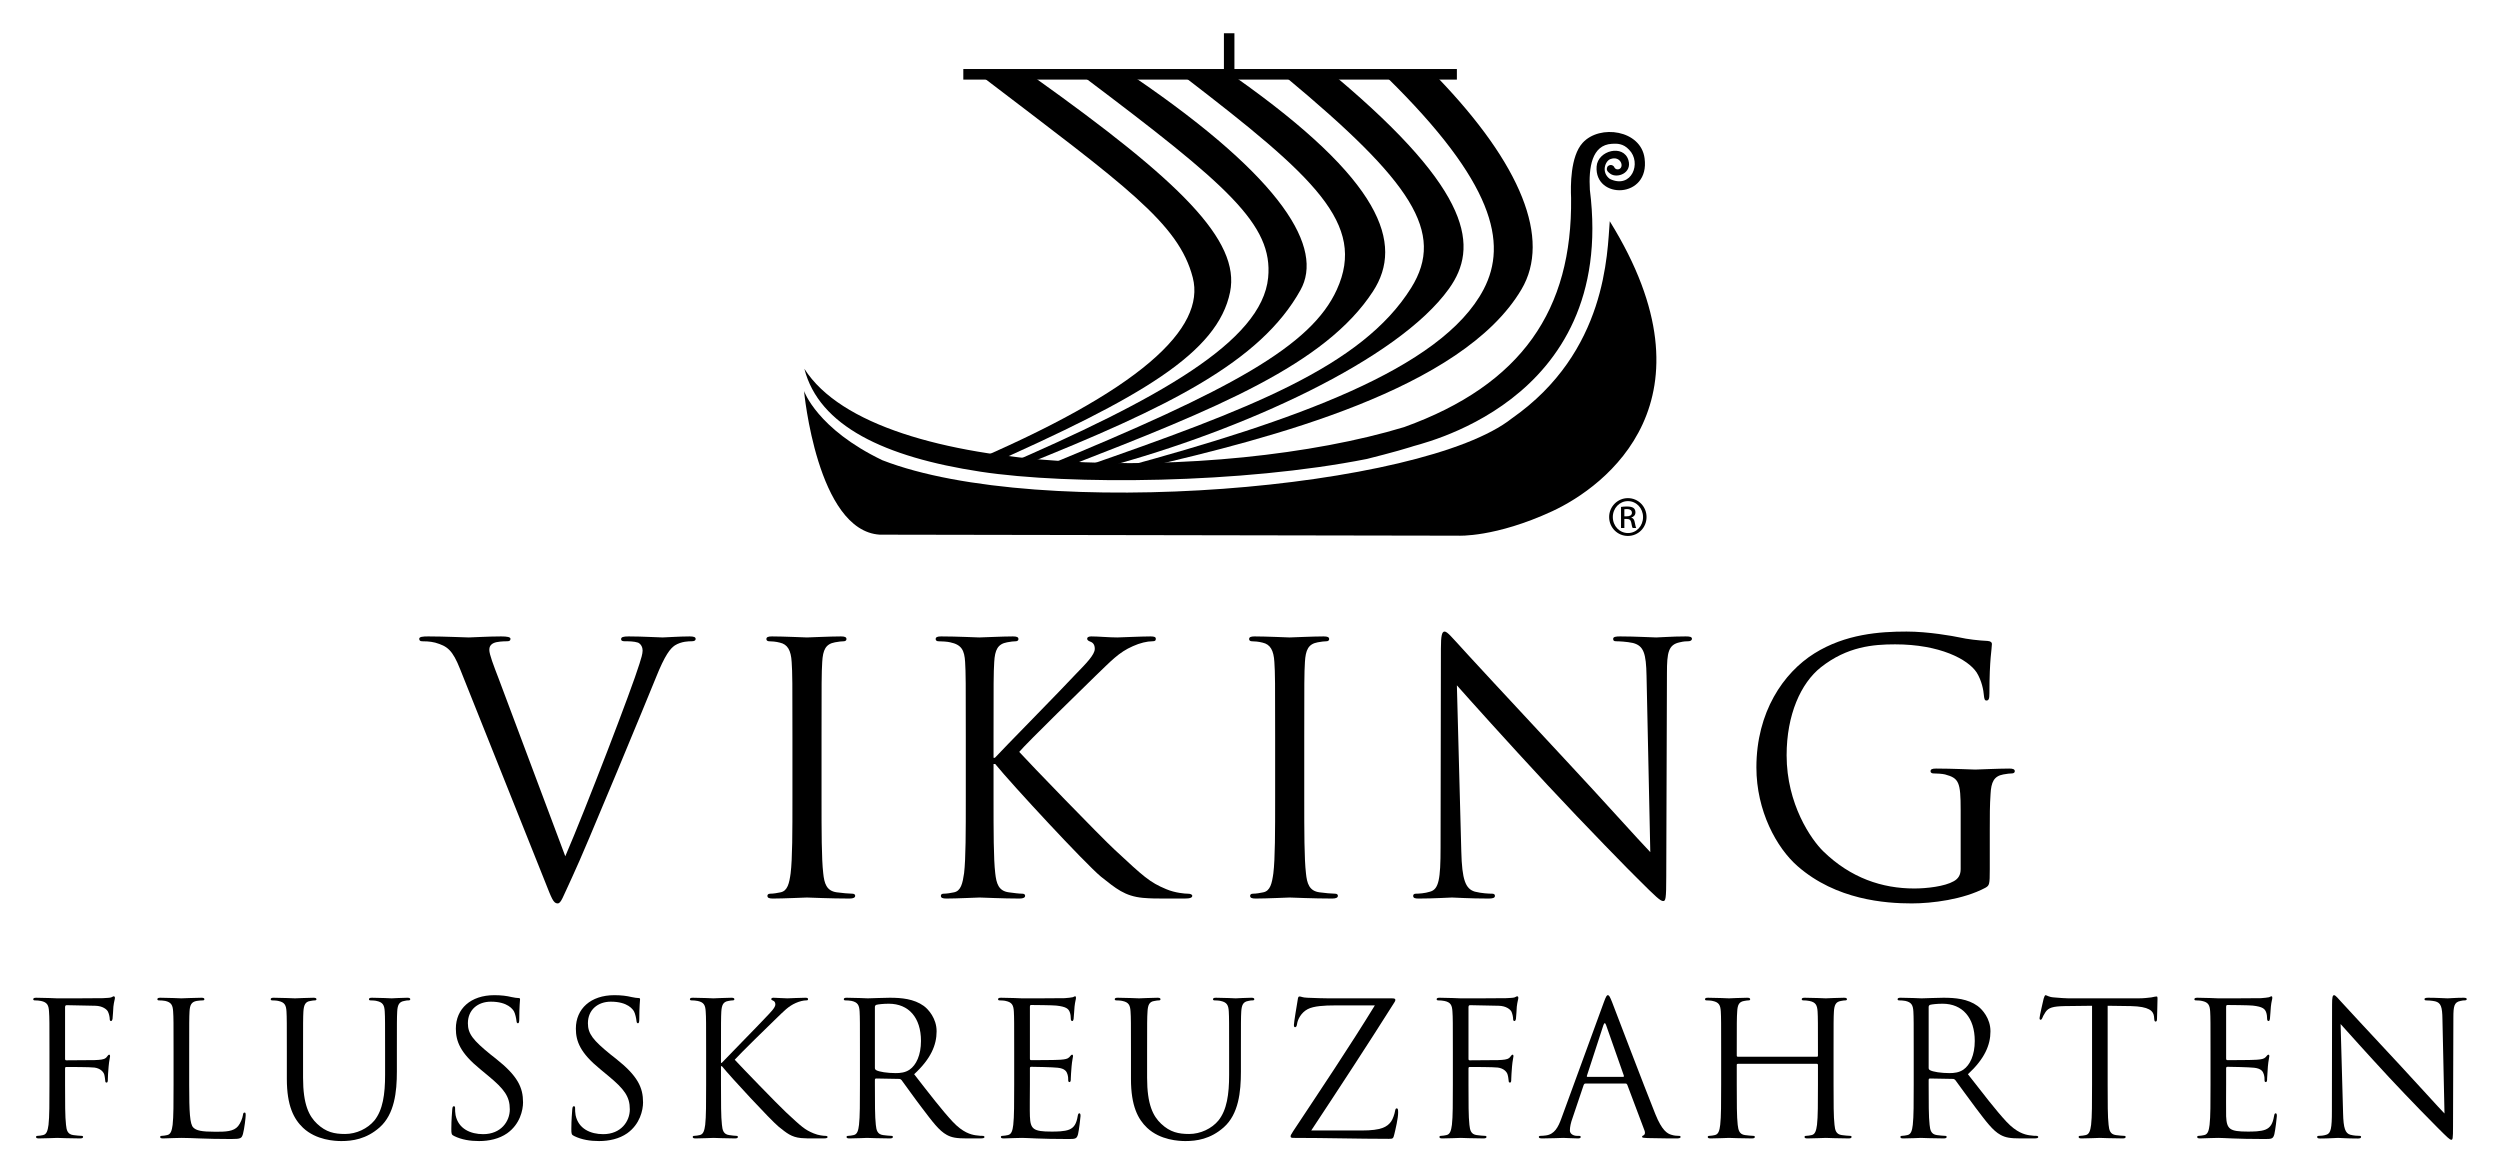 <?xml version="1.0" encoding="UTF-8" standalone="no"?>
<!DOCTYPE svg PUBLIC "-//W3C//DTD SVG 1.0//EN" "http://www.w3.org/TR/2001/REC-SVG-20010904/DTD/svg10.dtd">
<!-- Created with Inkscape (http://www.inkscape.org/) by Marsupilami -->
<svg
   xmlns:svg="http://www.w3.org/2000/svg"
   xmlns="http://www.w3.org/2000/svg"
   version="1.0"
   width="1024"
   height="481"
   viewBox="-1.901 -1.901 143.006 67.171"
   id="svg10508">
  <defs
     id="defs10510" />
  <path
     d="M 30.435,47.08 C 31.582,44.419 34.243,37.495 34.678,36.069 C 34.775,35.771 34.858,35.493 34.858,35.312 C 34.858,35.156 34.795,34.956 34.6,34.858 C 34.36,34.78 34.062,34.78 33.848,34.78 C 33.726,34.78 33.628,34.761 33.628,34.658 C 33.628,34.541 33.745,34.502 34.062,34.502 C 34.858,34.502 35.771,34.561 36.006,34.561 C 36.128,34.561 36.978,34.502 37.554,34.502 C 37.773,34.502 37.891,34.541 37.891,34.639 C 37.891,34.741 37.812,34.78 37.651,34.78 C 37.515,34.78 37.08,34.78 36.704,35.015 C 36.445,35.195 36.147,35.532 35.61,36.88 C 35.391,37.437 34.399,39.819 33.389,42.256 C 32.178,45.156 31.284,47.295 30.83,48.267 C 30.273,49.458 30.195,49.775 29.995,49.775 C 29.756,49.775 29.658,49.497 29.282,48.545 L 24.424,36.387 C 23.984,35.273 23.691,35.059 22.993,34.858 C 22.695,34.78 22.358,34.78 22.241,34.78 C 22.124,34.78 22.08,34.722 22.08,34.639 C 22.08,34.521 22.28,34.502 22.598,34.502 C 23.55,34.502 24.683,34.561 24.917,34.561 C 25.117,34.561 26.011,34.502 26.763,34.502 C 27.119,34.502 27.3,34.541 27.3,34.639 C 27.3,34.741 27.241,34.78 27.1,34.78 C 26.88,34.78 26.523,34.8 26.348,34.878 C 26.128,34.976 26.089,35.137 26.089,35.273 C 26.089,35.532 26.328,36.147 26.626,36.924 L 30.435,47.08"
     id="path8071"
     style="fill:#000000;fill-opacity:1;fill-rule:nonzero;stroke:none" />
  <path
     d="M 45.093,43.745 C 45.093,45.649 45.093,47.217 45.19,48.052 C 45.249,48.623 45.371,49.062 45.967,49.141 C 46.24,49.18 46.68,49.219 46.855,49.219 C 46.978,49.219 47.017,49.282 47.017,49.341 C 47.017,49.438 46.919,49.497 46.699,49.497 C 45.605,49.497 44.36,49.438 44.258,49.438 C 44.16,49.438 42.91,49.497 42.314,49.497 C 42.095,49.497 41.997,49.458 41.997,49.341 C 41.997,49.282 42.036,49.219 42.158,49.219 C 42.334,49.219 42.573,49.18 42.749,49.141 C 43.149,49.062 43.247,48.623 43.325,48.052 C 43.428,47.217 43.428,45.649 43.428,43.745 L 43.428,40.254 C 43.428,37.158 43.428,36.606 43.384,35.967 C 43.345,35.293 43.149,34.956 42.71,34.858 C 42.495,34.8 42.236,34.78 42.095,34.78 C 42.017,34.78 41.938,34.741 41.938,34.658 C 41.938,34.541 42.036,34.502 42.256,34.502 C 42.91,34.502 44.16,34.561 44.258,34.561 C 44.36,34.561 45.605,34.502 46.201,34.502 C 46.421,34.502 46.519,34.541 46.519,34.658 C 46.519,34.741 46.44,34.78 46.362,34.78 C 46.221,34.78 46.104,34.8 45.864,34.839 C 45.327,34.937 45.171,35.273 45.132,35.967 C 45.093,36.606 45.093,37.158 45.093,40.254 L 45.093,43.745"
     id="path8073"
     style="fill:#000000;fill-opacity:1;fill-rule:nonzero;stroke:none" />
  <path
     d="M 53.345,40.254 C 53.345,37.158 53.345,36.606 53.306,35.967 C 53.267,35.293 53.105,34.976 52.451,34.839 C 52.295,34.8 51.958,34.78 51.777,34.78 C 51.699,34.78 51.621,34.741 51.621,34.658 C 51.621,34.541 51.719,34.502 51.938,34.502 C 52.827,34.502 53.999,34.561 54.116,34.561 C 54.297,34.561 55.449,34.502 56.04,34.502 C 56.26,34.502 56.357,34.541 56.357,34.658 C 56.357,34.741 56.279,34.78 56.201,34.78 C 56.06,34.78 55.942,34.8 55.708,34.839 C 55.171,34.937 55.01,35.273 54.971,35.967 C 54.932,36.606 54.932,37.158 54.932,40.254 L 54.932,41.445 L 55.01,41.445 C 55.347,41.069 58.94,37.417 59.653,36.641 C 60.21,36.069 60.723,35.552 60.723,35.215 C 60.723,34.976 60.625,34.858 60.464,34.8 C 60.366,34.761 60.288,34.717 60.288,34.639 C 60.288,34.541 60.386,34.502 60.527,34.502 C 60.923,34.502 61.538,34.561 62.012,34.561 C 62.114,34.561 63.423,34.502 63.916,34.502 C 64.136,34.502 64.214,34.541 64.214,34.639 C 64.214,34.741 64.175,34.78 64.019,34.78 C 63.721,34.78 63.301,34.878 62.905,35.059 C 62.09,35.415 61.655,35.908 60.762,36.763 C 60.269,37.241 56.816,40.61 56.401,41.108 C 56.914,41.68 61.04,45.947 61.855,46.699 C 63.521,48.247 63.857,48.564 64.81,48.96 C 65.327,49.18 65.898,49.219 66.04,49.219 C 66.182,49.219 66.299,49.258 66.299,49.341 C 66.299,49.438 66.196,49.497 65.859,49.497 L 64.849,49.497 C 64.292,49.497 63.916,49.497 63.481,49.458 C 62.432,49.36 61.934,48.921 61.079,48.247 C 60.19,47.515 55.981,42.974 55.029,41.802 L 54.932,41.802 L 54.932,43.745 C 54.932,45.649 54.932,47.217 55.029,48.047 C 55.093,48.623 55.21,49.062 55.806,49.141 C 56.084,49.18 56.401,49.219 56.577,49.219 C 56.699,49.219 56.738,49.277 56.738,49.341 C 56.738,49.438 56.636,49.497 56.421,49.497 C 55.449,49.497 54.297,49.438 54.136,49.438 C 53.979,49.438 52.827,49.497 52.236,49.497 C 52.017,49.497 51.919,49.458 51.919,49.341 C 51.919,49.277 51.958,49.219 52.075,49.219 C 52.251,49.219 52.49,49.18 52.671,49.141 C 53.066,49.062 53.164,48.623 53.247,48.047 C 53.345,47.217 53.345,45.649 53.345,43.745 L 53.345,40.254"
     id="path8075"
     style="fill:#000000;fill-opacity:1;fill-rule:nonzero;stroke:none" />
  <path
     d="M 72.705,43.745 C 72.705,45.649 72.705,47.217 72.803,48.052 C 72.861,48.623 72.983,49.062 73.579,49.141 C 73.853,49.18 74.292,49.219 74.468,49.219 C 74.59,49.219 74.629,49.282 74.629,49.341 C 74.629,49.438 74.531,49.497 74.312,49.497 C 73.218,49.497 71.973,49.438 71.87,49.438 C 71.772,49.438 70.522,49.497 69.927,49.497 C 69.707,49.497 69.609,49.458 69.609,49.341 C 69.609,49.282 69.648,49.219 69.771,49.219 C 69.946,49.219 70.186,49.18 70.361,49.141 C 70.762,49.062 70.859,48.623 70.938,48.052 C 71.04,47.217 71.04,45.649 71.04,43.745 L 71.04,40.254 C 71.04,37.158 71.04,36.606 70.996,35.967 C 70.957,35.293 70.762,34.956 70.322,34.858 C 70.107,34.8 69.849,34.78 69.707,34.78 C 69.629,34.78 69.551,34.741 69.551,34.658 C 69.551,34.541 69.648,34.502 69.868,34.502 C 70.522,34.502 71.772,34.561 71.87,34.561 C 71.973,34.561 73.218,34.502 73.813,34.502 C 74.033,34.502 74.131,34.541 74.131,34.658 C 74.131,34.741 74.053,34.78 73.975,34.78 C 73.833,34.78 73.716,34.8 73.477,34.839 C 72.939,34.937 72.783,35.273 72.744,35.967 C 72.705,36.606 72.705,37.158 72.705,40.254 L 72.705,43.745"
     id="path8077"
     style="fill:#000000;fill-opacity:1;fill-rule:nonzero;stroke:none" />
  <path
     d="M 81.689,46.802 C 81.729,48.428 81.929,48.945 82.466,49.102 C 82.842,49.199 83.276,49.219 83.457,49.219 C 83.555,49.219 83.613,49.263 83.613,49.341 C 83.613,49.458 83.496,49.497 83.257,49.497 C 82.129,49.497 81.333,49.438 81.157,49.438 C 80.977,49.438 80.142,49.497 79.253,49.497 C 79.053,49.497 78.936,49.478 78.936,49.341 C 78.936,49.263 78.994,49.219 79.092,49.219 C 79.253,49.219 79.609,49.199 79.907,49.102 C 80.4,48.965 80.503,48.389 80.503,46.582 L 80.522,35.215 C 80.522,34.443 80.581,34.224 80.737,34.224 C 80.898,34.224 81.235,34.658 81.436,34.858 C 81.729,35.195 84.688,38.389 87.739,41.665 C 89.702,43.765 91.865,46.187 92.5,46.841 L 92.285,36.763 C 92.261,35.474 92.124,35.039 91.509,34.878 C 91.152,34.8 90.693,34.78 90.537,34.78 C 90.4,34.78 90.376,34.722 90.376,34.639 C 90.376,34.521 90.537,34.502 90.776,34.502 C 91.67,34.502 92.622,34.561 92.837,34.561 C 93.057,34.561 93.711,34.502 94.526,34.502 C 94.741,34.502 94.883,34.521 94.883,34.639 C 94.883,34.722 94.8,34.78 94.663,34.78 C 94.565,34.78 94.424,34.78 94.185,34.839 C 93.535,34.976 93.452,35.415 93.452,36.606 L 93.413,48.228 C 93.413,49.536 93.374,49.639 93.237,49.639 C 93.076,49.639 92.837,49.419 91.787,48.369 C 91.567,48.169 88.711,45.254 86.611,42.993 C 84.307,40.513 82.065,38.013 81.436,37.3 L 81.689,46.802"
     id="path8079"
     style="fill:#000000;fill-opacity:1;fill-rule:nonzero;stroke:none" />
  <path
     d="M 110.254,44.438 C 110.254,42.832 110.156,42.612 109.36,42.397 C 109.204,42.358 108.867,42.339 108.687,42.339 C 108.608,42.339 108.53,42.295 108.53,42.217 C 108.53,42.1 108.628,42.061 108.848,42.061 C 109.741,42.061 110.986,42.119 111.089,42.119 C 111.187,42.119 112.437,42.061 113.032,42.061 C 113.247,42.061 113.35,42.1 113.35,42.217 C 113.35,42.295 113.271,42.339 113.188,42.339 C 113.052,42.339 112.93,42.358 112.695,42.397 C 112.158,42.495 111.997,42.832 111.963,43.525 C 111.919,44.16 111.919,44.756 111.919,45.591 L 111.919,47.812 C 111.919,48.706 111.899,48.745 111.665,48.882 C 110.396,49.556 108.608,49.775 107.456,49.775 C 105.947,49.775 103.135,49.575 100.933,47.651 C 99.722,46.602 98.569,44.478 98.569,41.997 C 98.569,38.823 100.117,36.582 101.885,35.474 C 103.667,34.36 105.63,34.224 107.158,34.224 C 108.408,34.224 109.819,34.482 110.195,34.561 C 110.61,34.658 111.304,34.741 111.802,34.761 C 111.997,34.78 112.041,34.858 112.041,34.937 C 112.041,35.215 111.899,35.771 111.899,37.754 C 111.899,38.071 111.86,38.169 111.724,38.169 C 111.621,38.169 111.602,38.052 111.582,37.871 C 111.562,37.598 111.465,37.041 111.167,36.562 C 110.669,35.811 109.062,34.956 106.504,34.956 C 105.254,34.956 103.77,35.078 102.261,36.265 C 101.108,37.178 100.298,38.984 100.298,41.304 C 100.298,44.102 101.704,46.123 102.397,46.797 C 103.965,48.325 105.771,48.921 107.598,48.921 C 108.311,48.921 109.341,48.804 109.858,48.506 C 110.117,48.364 110.254,48.149 110.254,47.812 L 110.254,44.438"
     id="path8081"
     style="fill:#000000;fill-opacity:1;fill-rule:nonzero;stroke:none" />
  <path
     d="M 54.346,2.529 L 57.275,2.529 C 65.576,8.452 69.062,11.846 68.462,14.805 C 67.759,18.271 63.394,20.835 54.37,24.824 L 53.125,24.756 C 63.413,20.42 67.075,16.865 66.328,13.975 C 65.527,10.864 62.471,8.73 54.346,2.529"
     id="path8083"
     style="fill:#000000;fill-opacity:1;fill-rule:evenodd;stroke:none" />
  <path
     d="M 60.122,2.515 L 63.013,2.529 C 71.597,8.389 73.809,12.314 72.49,14.688 C 70.205,18.804 64.922,21.406 56.567,24.746 L 55.352,24.824 C 64.336,20.947 70.293,17.627 70.64,13.979 C 70.933,10.938 68.311,8.687 60.122,2.515"
     id="path8085"
     style="fill:#000000;fill-opacity:1;fill-rule:evenodd;stroke:none" />
  <path
     d="M 65.898,2.529 L 68.789,2.529 C 77.124,8.413 78.423,12.021 76.636,14.766 C 73.916,18.945 67.695,21.475 59.058,24.824 L 57.764,24.824 C 68.555,20.396 73.115,17.876 74.57,14.663 C 76.279,10.903 73.286,8.208 65.898,2.529"
     id="path8087"
     style="fill:#000000;fill-opacity:1;fill-rule:evenodd;stroke:none" />
  <path
     d="M 71.675,2.529 L 74.561,2.529 C 82.363,9.102 82.676,12.251 80.986,14.609 C 78.066,18.687 69.165,22.72 61.338,24.824 L 60.044,24.824 C 69.453,21.543 75.996,19.092 78.823,14.561 C 80.806,11.382 78.823,8.477 71.675,2.529"
     id="path8089"
     style="fill:#000000;fill-opacity:1;fill-rule:evenodd;stroke:none" />
  <path
     d="M 77.441,2.529 L 80.327,2.529 C 85.122,7.51 86.831,11.772 85.132,14.648 C 81.743,20.391 70.698,23.184 63.657,24.824 L 62.363,24.824 C 71.948,22.212 80.571,19.238 82.969,14.644 C 84.355,11.987 83.545,8.525 77.441,2.529"
     id="path8091"
     style="fill:#000000;fill-opacity:1;fill-rule:evenodd;stroke:none" />
  <path
     d="M 89.043,8.955 C 90.605,21.328 78.94,23.545 78.799,23.667 C 78.027,23.916 76.289,24.351 76.289,24.351 C 69.185,25.762 59.292,25.859 54.175,25.078 C 48.691,24.243 44.946,22.461 44.111,19.194 C 48.223,25.669 67.988,25.698 78.418,22.529 C 85.161,20.098 88.047,15.811 87.969,9.419 C 87.939,8.755 87.92,7.041 88.633,6.265 C 89.609,5.195 91.963,5.532 92.173,7.153 C 92.49,9.487 89.297,9.521 89.429,7.622 C 89.492,6.699 90.977,6.328 91.25,7.266 C 91.465,8.008 90.596,8.315 90.215,8.037 C 89.995,7.881 89.976,7.778 90.059,7.617 C 90.176,7.505 90.327,7.51 90.425,7.632 C 90.483,7.788 90.63,7.817 90.742,7.759 C 91.016,7.612 90.786,6.992 90.22,7.197 C 89.912,7.305 89.678,7.969 90.19,8.335 C 91.436,8.926 92.021,7.402 91.289,6.665 C 90.947,6.294 90.591,6.309 90.308,6.323 C 89.146,6.387 88.97,7.686 89.043,8.955"
     id="path8093"
     style="fill:#000000;fill-opacity:1;fill-rule:evenodd;stroke:none" />
  <path
     d="M 81.519,28.74 C 81.519,28.74 83.623,28.853 86.895,27.339 C 89.956,25.918 96.528,20.986 90.181,10.752 C 90.034,12.544 90.034,18.223 84.58,22.031 C 79.502,26.069 57.612,27.935 48.574,24.424 C 44.834,22.632 44.092,20.464 44.092,20.464 C 44.092,20.464 44.834,28.457 48.423,28.682 L 81.519,28.74"
     id="path8095"
     style="fill:#000000;fill-opacity:1;fill-rule:evenodd;stroke:none" />
  <path
     d="M 91.016,27.632 L 91.157,27.632 C 91.313,27.632 91.45,27.578 91.45,27.427 C 91.45,27.319 91.372,27.217 91.157,27.217 C 91.094,27.217 91.05,27.222 91.016,27.227 L 91.016,27.632 z M 91.016,28.301 L 90.825,28.301 L 90.825,27.095 C 90.928,27.08 91.021,27.07 91.167,27.07 C 91.348,27.07 91.47,27.104 91.543,27.158 C 91.611,27.212 91.65,27.295 91.65,27.407 C 91.65,27.568 91.543,27.661 91.416,27.7 L 91.416,27.71 C 91.519,27.729 91.592,27.827 91.616,28.003 C 91.646,28.188 91.675,28.262 91.694,28.301 L 91.494,28.301 C 91.465,28.262 91.436,28.154 91.411,27.993 C 91.382,27.842 91.304,27.783 91.152,27.783 L 91.016,27.783 L 91.016,28.301 z M 91.216,26.763 C 90.742,26.763 90.356,27.168 90.356,27.671 C 90.356,28.188 90.742,28.589 91.221,28.589 C 91.704,28.594 92.085,28.188 92.085,27.676 C 92.085,27.168 91.704,26.763 91.221,26.763 L 91.216,26.763 z M 91.221,26.592 C 91.812,26.592 92.285,27.075 92.285,27.671 C 92.285,28.281 91.812,28.755 91.216,28.755 C 90.63,28.755 90.146,28.281 90.146,27.671 C 90.146,27.075 90.63,26.592 91.216,26.592 L 91.221,26.592"
     id="path8097"
     style="fill:#000000;fill-opacity:1;fill-rule:nonzero;stroke:none" />
  <path
     d="M 68.11,2.354 L 68.711,2.354 L 68.711,0 L 68.11,0 L 68.11,2.354 z"
     id="path8099"
     style="fill:#000000;fill-opacity:1;fill-rule:nonzero;stroke:none" />
  <path
     d="M 53.203,2.651 L 81.436,2.651 L 81.436,2.046 L 53.203,2.046 L 53.203,2.651 z"
     id="path8101"
     style="fill:#000000;fill-opacity:1;fill-rule:nonzero;stroke:none" />
  <path
     d="M 0.928,58.257 C 0.928,56.602 0.928,56.304 0.903,55.962 C 0.884,55.596 0.796,55.43 0.449,55.356 C 0.361,55.332 0.181,55.322 0.083,55.322 C 0.044,55.322 0,55.303 0,55.259 C 0,55.195 0.054,55.171 0.171,55.171 C 0.649,55.171 1.318,55.205 1.372,55.205 C 1.587,55.205 3.745,55.205 3.989,55.195 C 4.194,55.181 4.365,55.181 4.458,55.151 C 4.521,55.132 4.565,55.088 4.609,55.088 C 4.648,55.088 4.673,55.132 4.673,55.181 C 4.673,55.259 4.619,55.386 4.585,55.684 C 4.575,55.791 4.556,56.26 4.536,56.387 C 4.521,56.44 4.502,56.504 4.448,56.504 C 4.395,56.504 4.375,56.45 4.375,56.377 C 4.375,56.289 4.341,56.108 4.277,55.972 C 4.214,55.835 3.97,55.64 3.555,55.63 L 1.914,55.596 C 1.851,55.596 1.821,55.63 1.821,55.718 L 1.821,58.652 C 1.821,58.716 1.831,58.75 1.895,58.75 L 3.257,58.74 C 3.438,58.74 3.589,58.74 3.735,58.726 C 3.989,58.706 4.131,58.672 4.224,58.535 C 4.268,58.481 4.302,58.428 4.341,58.428 C 4.385,58.428 4.395,58.462 4.395,58.516 C 4.395,58.579 4.341,58.76 4.312,59.111 C 4.287,59.326 4.268,59.751 4.268,59.824 C 4.268,59.922 4.268,60.024 4.194,60.024 C 4.141,60.024 4.121,59.985 4.121,59.932 C 4.106,59.824 4.097,59.678 4.058,59.546 C 4.004,59.399 3.833,59.209 3.501,59.165 C 3.237,59.131 2.075,59.131 1.895,59.131 C 1.841,59.131 1.821,59.155 1.821,59.229 L 1.821,60.132 C 1.821,61.152 1.821,61.997 1.875,62.441 C 1.904,62.754 1.968,62.983 2.29,63.027 C 2.437,63.047 2.671,63.071 2.769,63.071 C 2.832,63.071 2.852,63.101 2.852,63.135 C 2.852,63.188 2.798,63.218 2.681,63.218 C 2.095,63.218 1.426,63.188 1.372,63.188 C 1.318,63.188 0.649,63.218 0.327,63.218 C 0.21,63.218 0.161,63.198 0.161,63.135 C 0.161,63.101 0.181,63.071 0.244,63.071 C 0.342,63.071 0.469,63.047 0.562,63.027 C 0.776,62.983 0.83,62.754 0.874,62.441 C 0.928,61.997 0.928,61.152 0.928,60.132 L 0.928,58.257"
     id="path8103"
     style="fill:#000000;fill-opacity:1;fill-rule:nonzero;stroke:none" />
  <path
     d="M 8.921,60.156 C 8.921,61.719 8.96,62.402 9.155,62.593 C 9.326,62.764 9.6,62.837 10.43,62.837 C 10.996,62.837 11.465,62.827 11.719,62.515 C 11.855,62.349 11.963,62.08 11.997,61.88 C 12.007,61.792 12.026,61.738 12.09,61.738 C 12.144,61.738 12.153,61.782 12.153,61.899 C 12.153,62.017 12.08,62.656 11.997,62.964 C 11.919,63.208 11.89,63.252 11.323,63.252 C 9.79,63.252 9.092,63.188 8.472,63.188 C 8.428,63.188 8.247,63.198 8.037,63.198 C 7.822,63.208 7.588,63.218 7.432,63.218 C 7.31,63.218 7.261,63.198 7.261,63.135 C 7.261,63.101 7.28,63.071 7.344,63.071 C 7.441,63.071 7.568,63.047 7.661,63.027 C 7.876,62.983 7.93,62.754 7.974,62.441 C 8.027,61.997 8.027,61.152 8.027,60.132 L 8.027,58.257 C 8.027,56.602 8.027,56.299 8.003,55.962 C 7.983,55.596 7.896,55.43 7.549,55.352 C 7.461,55.332 7.28,55.322 7.183,55.322 C 7.144,55.322 7.1,55.303 7.1,55.259 C 7.1,55.195 7.153,55.171 7.271,55.171 C 7.749,55.171 8.418,55.205 8.472,55.205 C 8.525,55.205 9.302,55.171 9.624,55.171 C 9.741,55.171 9.79,55.195 9.79,55.259 C 9.79,55.303 9.751,55.322 9.707,55.322 C 9.634,55.322 9.482,55.332 9.355,55.352 C 9.048,55.405 8.96,55.586 8.94,55.962 C 8.921,56.299 8.921,56.602 8.921,58.257 L 8.921,60.156"
     id="path8105"
     style="fill:#000000;fill-opacity:1;fill-rule:nonzero;stroke:none" />
  <path
     d="M 14.507,58.257 C 14.507,56.602 14.507,56.304 14.487,55.962 C 14.468,55.596 14.38,55.43 14.028,55.356 C 13.945,55.332 13.765,55.322 13.667,55.322 C 13.623,55.322 13.584,55.303 13.584,55.259 C 13.584,55.195 13.638,55.171 13.75,55.171 C 14.233,55.171 14.883,55.205 14.976,55.205 C 15.073,55.205 15.713,55.171 16.03,55.171 C 16.147,55.171 16.201,55.195 16.201,55.259 C 16.201,55.303 16.157,55.322 16.113,55.322 C 16.04,55.322 15.977,55.332 15.85,55.356 C 15.562,55.396 15.479,55.586 15.454,55.962 C 15.435,56.304 15.435,56.602 15.435,58.257 L 15.435,59.751 C 15.435,61.284 15.776,61.943 16.235,62.378 C 16.753,62.866 17.231,62.964 17.842,62.964 C 18.491,62.964 19.126,62.656 19.512,62.197 C 20,61.592 20.127,60.688 20.127,59.59 L 20.127,58.257 C 20.127,56.602 20.127,56.304 20.107,55.962 C 20.088,55.596 20,55.43 19.648,55.356 C 19.565,55.332 19.385,55.322 19.287,55.322 C 19.243,55.322 19.204,55.303 19.204,55.259 C 19.204,55.195 19.258,55.171 19.375,55.171 C 19.854,55.171 20.435,55.205 20.503,55.205 C 20.576,55.205 21.074,55.171 21.396,55.171 C 21.514,55.171 21.567,55.195 21.567,55.259 C 21.567,55.303 21.523,55.322 21.479,55.322 C 21.406,55.322 21.343,55.322 21.216,55.356 C 20.928,55.405 20.84,55.586 20.82,55.962 C 20.801,56.304 20.801,56.602 20.801,58.257 L 20.801,59.399 C 20.801,60.547 20.669,61.826 19.819,62.583 C 19.053,63.262 18.252,63.369 17.627,63.369 C 17.266,63.369 16.191,63.325 15.435,62.612 C 14.912,62.114 14.507,61.367 14.507,59.814 L 14.507,58.257"
     id="path8107"
     style="fill:#000000;fill-opacity:1;fill-rule:nonzero;stroke:none" />
  <path
     d="M 24.077,63.081 C 23.926,63.008 23.916,62.964 23.916,62.676 C 23.916,62.144 23.96,61.719 23.97,61.548 C 23.979,61.431 24.004,61.377 24.058,61.377 C 24.121,61.377 24.131,61.411 24.131,61.494 C 24.131,61.592 24.131,61.738 24.16,61.89 C 24.321,62.676 25.024,62.974 25.737,62.974 C 26.758,62.974 27.261,62.241 27.261,61.558 C 27.261,60.825 26.948,60.4 26.035,59.644 L 25.557,59.248 C 24.429,58.325 24.175,57.666 24.175,56.938 C 24.175,55.801 25.024,55.024 26.377,55.024 C 26.792,55.024 27.1,55.068 27.363,55.132 C 27.568,55.171 27.651,55.186 27.739,55.186 C 27.822,55.186 27.847,55.205 27.847,55.259 C 27.847,55.312 27.803,55.664 27.803,56.387 C 27.803,56.558 27.778,56.631 27.729,56.631 C 27.666,56.631 27.651,56.577 27.642,56.494 C 27.632,56.367 27.568,56.079 27.505,55.962 C 27.441,55.845 27.153,55.396 26.177,55.396 C 25.439,55.396 24.863,55.854 24.863,56.631 C 24.863,57.236 25.161,57.603 26.162,58.418 L 26.46,58.652 C 27.715,59.644 28.018,60.303 28.018,61.157 C 28.018,61.592 27.847,62.402 27.109,62.925 C 26.655,63.242 26.079,63.369 25.503,63.369 C 25.005,63.369 24.512,63.296 24.077,63.081"
     id="path8109"
     style="fill:#000000;fill-opacity:1;fill-rule:nonzero;stroke:none" />
  <path
     d="M 30.942,63.081 C 30.791,63.008 30.781,62.964 30.781,62.676 C 30.781,62.144 30.825,61.719 30.835,61.548 C 30.845,61.431 30.869,61.377 30.923,61.377 C 30.986,61.377 30.996,61.411 30.996,61.494 C 30.996,61.592 30.996,61.738 31.025,61.89 C 31.187,62.676 31.89,62.974 32.603,62.974 C 33.623,62.974 34.126,62.241 34.126,61.558 C 34.126,60.825 33.813,60.4 32.9,59.644 L 32.422,59.248 C 31.294,58.325 31.04,57.666 31.04,56.938 C 31.04,55.801 31.89,55.024 33.242,55.024 C 33.657,55.024 33.965,55.068 34.229,55.132 C 34.434,55.171 34.517,55.186 34.604,55.186 C 34.688,55.186 34.712,55.205 34.712,55.259 C 34.712,55.312 34.668,55.664 34.668,56.387 C 34.668,56.558 34.644,56.631 34.595,56.631 C 34.531,56.631 34.517,56.577 34.507,56.494 C 34.497,56.367 34.434,56.079 34.37,55.962 C 34.307,55.845 34.019,55.396 33.037,55.396 C 32.305,55.396 31.729,55.854 31.729,56.631 C 31.729,57.236 32.026,57.603 33.027,58.418 L 33.325,58.652 C 34.58,59.644 34.883,60.303 34.883,61.157 C 34.883,61.592 34.712,62.402 33.975,62.925 C 33.521,63.242 32.944,63.369 32.368,63.369 C 31.87,63.369 31.377,63.296 30.942,63.081"
     id="path8111"
     style="fill:#000000;fill-opacity:1;fill-rule:nonzero;stroke:none" />
  <path
     d="M 38.491,58.257 C 38.491,56.602 38.491,56.304 38.467,55.962 C 38.447,55.596 38.364,55.43 38.013,55.356 C 37.925,55.332 37.744,55.322 37.646,55.322 C 37.607,55.322 37.563,55.303 37.563,55.259 C 37.563,55.195 37.617,55.171 37.734,55.171 C 38.213,55.171 38.843,55.205 38.906,55.205 C 38.999,55.205 39.619,55.171 39.937,55.171 C 40.054,55.171 40.107,55.195 40.107,55.259 C 40.107,55.303 40.063,55.322 40.02,55.322 C 39.946,55.322 39.883,55.332 39.756,55.356 C 39.468,55.405 39.385,55.586 39.36,55.962 C 39.341,56.304 39.341,56.602 39.341,58.257 L 39.341,58.896 L 39.385,58.896 C 39.565,58.696 41.494,56.738 41.875,56.323 C 42.173,56.011 42.451,55.737 42.451,55.557 C 42.451,55.43 42.397,55.366 42.31,55.332 C 42.256,55.312 42.217,55.288 42.217,55.249 C 42.217,55.195 42.271,55.171 42.344,55.171 C 42.554,55.171 42.886,55.205 43.14,55.205 C 43.193,55.205 43.896,55.171 44.165,55.171 C 44.282,55.171 44.321,55.195 44.321,55.249 C 44.321,55.303 44.302,55.322 44.214,55.322 C 44.058,55.322 43.833,55.376 43.623,55.469 C 43.184,55.664 42.949,55.928 42.471,56.387 C 42.202,56.641 40.352,58.452 40.127,58.716 C 40.405,59.023 42.617,61.313 43.057,61.719 C 43.95,62.549 44.131,62.72 44.644,62.93 C 44.917,63.047 45.225,63.071 45.303,63.071 C 45.376,63.071 45.439,63.091 45.439,63.135 C 45.439,63.188 45.386,63.218 45.205,63.218 L 44.663,63.218 C 44.365,63.218 44.165,63.218 43.926,63.198 C 43.364,63.145 43.096,62.91 42.642,62.549 C 42.163,62.153 39.907,59.717 39.395,59.087 L 39.341,59.087 L 39.341,60.132 C 39.341,61.152 39.341,61.997 39.395,62.441 C 39.424,62.754 39.487,62.983 39.81,63.027 C 39.956,63.047 40.127,63.071 40.225,63.071 C 40.288,63.071 40.308,63.101 40.308,63.135 C 40.308,63.188 40.259,63.218 40.142,63.218 C 39.619,63.218 38.999,63.188 38.916,63.188 C 38.833,63.188 38.213,63.218 37.896,63.218 C 37.778,63.218 37.725,63.198 37.725,63.135 C 37.725,63.101 37.744,63.071 37.808,63.071 C 37.905,63.071 38.032,63.047 38.125,63.027 C 38.34,62.983 38.394,62.754 38.438,62.441 C 38.491,61.997 38.491,61.152 38.491,60.132 L 38.491,58.257"
     id="path8113"
     style="fill:#000000;fill-opacity:1;fill-rule:nonzero;stroke:none" />
  <path
     d="M 48.145,59.185 C 48.145,59.238 48.164,59.282 48.218,59.312 C 48.379,59.409 48.867,59.482 49.336,59.482 C 49.59,59.482 49.888,59.453 50.132,59.282 C 50.508,59.023 50.781,58.452 50.781,57.642 C 50.781,56.313 50.083,55.513 48.94,55.513 C 48.623,55.513 48.335,55.547 48.228,55.576 C 48.174,55.596 48.145,55.64 48.145,55.703 L 48.145,59.185 z M 47.29,58.257 C 47.29,56.602 47.29,56.304 47.271,55.962 C 47.251,55.596 47.163,55.43 46.812,55.352 C 46.729,55.332 46.548,55.322 46.45,55.322 C 46.406,55.322 46.367,55.303 46.367,55.259 C 46.367,55.195 46.416,55.171 46.533,55.171 C 47.017,55.171 47.686,55.205 47.739,55.205 C 47.856,55.205 48.662,55.171 48.994,55.171 C 49.668,55.171 50.376,55.234 50.942,55.64 C 51.206,55.835 51.675,56.353 51.675,57.09 C 51.675,57.876 51.348,58.662 50.391,59.546 C 51.26,60.664 51.987,61.611 52.603,62.271 C 53.179,62.881 53.638,62.998 53.901,63.037 C 54.106,63.071 54.253,63.071 54.316,63.071 C 54.37,63.071 54.414,63.101 54.414,63.135 C 54.414,63.198 54.351,63.218 54.155,63.218 L 53.403,63.218 C 52.808,63.218 52.539,63.169 52.261,63.018 C 51.807,62.773 51.431,62.251 50.825,61.455 C 50.376,60.869 49.878,60.156 49.668,59.878 C 49.624,59.834 49.59,59.814 49.526,59.814 L 48.218,59.79 C 48.164,59.79 48.145,59.824 48.145,59.878 L 48.145,60.132 C 48.145,61.152 48.145,61.997 48.198,62.441 C 48.228,62.754 48.291,62.983 48.613,63.027 C 48.76,63.047 48.994,63.071 49.092,63.071 C 49.155,63.071 49.175,63.101 49.175,63.135 C 49.175,63.188 49.121,63.218 49.004,63.218 C 48.418,63.218 47.749,63.188 47.695,63.188 C 47.686,63.188 47.017,63.218 46.694,63.218 C 46.577,63.218 46.523,63.198 46.523,63.135 C 46.523,63.101 46.548,63.071 46.611,63.071 C 46.709,63.071 46.836,63.047 46.929,63.027 C 47.144,62.983 47.197,62.754 47.236,62.441 C 47.29,61.997 47.29,61.152 47.29,60.132 L 47.29,58.257"
     id="path8115"
     style="fill:#000000;fill-opacity:1;fill-rule:nonzero;stroke:none" />
  <path
     d="M 56.113,58.257 C 56.113,56.602 56.113,56.304 56.094,55.962 C 56.074,55.596 55.986,55.43 55.635,55.356 C 55.552,55.332 55.371,55.322 55.273,55.322 C 55.229,55.322 55.19,55.303 55.19,55.259 C 55.19,55.195 55.244,55.171 55.361,55.171 C 55.84,55.171 56.509,55.205 56.562,55.205 C 56.636,55.205 58.755,55.205 58.999,55.195 C 59.204,55.181 59.375,55.161 59.458,55.142 C 59.512,55.132 59.551,55.088 59.604,55.088 C 59.639,55.088 59.648,55.132 59.648,55.181 C 59.648,55.259 59.595,55.386 59.565,55.684 C 59.551,55.791 59.531,56.26 59.512,56.387 C 59.502,56.44 59.478,56.504 59.438,56.504 C 59.375,56.504 59.351,56.45 59.351,56.362 C 59.351,56.289 59.341,56.108 59.287,55.981 C 59.214,55.811 59.106,55.684 58.53,55.62 C 58.35,55.596 57.192,55.586 57.075,55.586 C 57.031,55.586 57.012,55.62 57.012,55.693 L 57.012,58.633 C 57.012,58.706 57.021,58.74 57.075,58.74 C 57.212,58.74 58.521,58.74 58.765,58.716 C 59.023,58.696 59.17,58.672 59.268,58.569 C 59.341,58.481 59.385,58.428 59.424,58.428 C 59.458,58.428 59.478,58.452 59.478,58.516 C 59.478,58.579 59.424,58.76 59.395,59.111 C 59.375,59.326 59.351,59.717 59.351,59.79 C 59.351,59.878 59.351,59.995 59.277,59.995 C 59.224,59.995 59.204,59.951 59.204,59.897 C 59.204,59.79 59.204,59.688 59.16,59.546 C 59.116,59.399 59.023,59.219 58.608,59.175 C 58.32,59.141 57.266,59.121 57.085,59.121 C 57.031,59.121 57.012,59.155 57.012,59.194 L 57.012,60.132 C 57.012,60.493 56.997,61.729 57.012,61.953 C 57.041,62.686 57.202,62.827 58.242,62.827 C 58.521,62.827 58.989,62.827 59.268,62.71 C 59.541,62.593 59.673,62.378 59.746,61.943 C 59.766,61.826 59.79,61.782 59.839,61.782 C 59.907,61.782 59.907,61.87 59.907,61.943 C 59.907,62.026 59.819,62.754 59.766,62.974 C 59.692,63.252 59.604,63.252 59.189,63.252 C 57.583,63.252 56.87,63.188 56.562,63.188 C 56.543,63.188 56.362,63.198 56.138,63.198 C 55.923,63.208 55.679,63.218 55.518,63.218 C 55.4,63.218 55.352,63.198 55.352,63.135 C 55.352,63.101 55.371,63.071 55.435,63.071 C 55.527,63.071 55.659,63.047 55.752,63.027 C 55.967,62.983 56.021,62.754 56.06,62.441 C 56.113,61.997 56.113,61.152 56.113,60.132 L 56.113,58.257"
     id="path8117"
     style="fill:#000000;fill-opacity:1;fill-rule:nonzero;stroke:none" />
  <path
     d="M 62.793,58.257 C 62.793,56.602 62.793,56.304 62.769,55.962 C 62.749,55.596 62.661,55.43 62.31,55.356 C 62.227,55.332 62.046,55.322 61.948,55.322 C 61.909,55.322 61.865,55.303 61.865,55.259 C 61.865,55.195 61.919,55.171 62.036,55.171 C 62.515,55.171 63.164,55.205 63.257,55.205 C 63.354,55.205 63.994,55.171 64.312,55.171 C 64.429,55.171 64.482,55.195 64.482,55.259 C 64.482,55.303 64.438,55.322 64.399,55.322 C 64.321,55.322 64.258,55.332 64.131,55.356 C 63.843,55.396 63.76,55.586 63.74,55.962 C 63.716,56.304 63.716,56.602 63.716,58.257 L 63.716,59.751 C 63.716,61.284 64.058,61.943 64.517,62.378 C 65.034,62.866 65.518,62.964 66.123,62.964 C 66.772,62.964 67.412,62.656 67.793,62.197 C 68.281,61.592 68.408,60.688 68.408,59.59 L 68.408,58.257 C 68.408,56.602 68.408,56.304 68.389,55.962 C 68.369,55.596 68.281,55.43 67.93,55.356 C 67.847,55.332 67.666,55.322 67.568,55.322 C 67.529,55.322 67.485,55.303 67.485,55.259 C 67.485,55.195 67.539,55.171 67.656,55.171 C 68.135,55.171 68.721,55.205 68.784,55.205 C 68.857,55.205 69.36,55.171 69.678,55.171 C 69.795,55.171 69.849,55.195 69.849,55.259 C 69.849,55.303 69.805,55.322 69.761,55.322 C 69.688,55.322 69.624,55.322 69.497,55.356 C 69.209,55.405 69.126,55.586 69.102,55.962 C 69.082,56.304 69.082,56.602 69.082,58.257 L 69.082,59.399 C 69.082,60.547 68.955,61.826 68.101,62.583 C 67.334,63.262 66.538,63.369 65.908,63.369 C 65.547,63.369 64.473,63.325 63.716,62.612 C 63.193,62.114 62.793,61.367 62.793,59.814 L 62.793,58.257"
     id="path8119"
     style="fill:#000000;fill-opacity:1;fill-rule:nonzero;stroke:none" />
  <path
     d="M 76.001,62.764 C 77.119,62.764 77.456,62.559 77.681,62.241 C 77.778,62.104 77.871,61.816 77.896,61.665 C 77.915,61.562 77.935,61.499 77.988,61.499 C 78.057,61.499 78.076,61.538 78.076,61.738 C 78.076,62.07 77.925,62.7 77.861,62.964 C 77.798,63.223 77.788,63.242 77.544,63.242 C 75.767,63.242 73.975,63.188 72.114,63.188 C 71.987,63.188 71.924,63.179 71.924,63.101 C 71.924,63.052 71.943,62.998 72.07,62.808 C 73.657,60.41 75.264,58.018 76.743,55.61 L 74.434,55.61 C 73.892,55.61 73.242,55.64 72.9,55.825 C 72.52,56.025 72.329,56.421 72.295,56.665 C 72.275,56.821 72.231,56.855 72.178,56.855 C 72.124,56.855 72.114,56.802 72.114,56.719 C 72.114,56.587 72.275,55.62 72.329,55.303 C 72.349,55.151 72.368,55.098 72.437,55.098 C 72.529,55.098 72.593,55.161 72.881,55.171 C 73.892,55.215 74.404,55.205 74.731,55.205 L 77.705,55.205 C 77.861,55.205 77.915,55.225 77.915,55.288 C 77.915,55.332 77.915,55.356 77.871,55.42 C 76.328,57.866 74.722,60.317 73.105,62.764 L 76.001,62.764"
     id="path8121"
     style="fill:#000000;fill-opacity:1;fill-rule:nonzero;stroke:none" />
  <path
     d="M 81.206,58.257 C 81.206,56.602 81.206,56.304 81.182,55.962 C 81.162,55.596 81.079,55.43 80.728,55.356 C 80.64,55.332 80.459,55.322 80.361,55.322 C 80.322,55.322 80.278,55.303 80.278,55.259 C 80.278,55.195 80.332,55.171 80.449,55.171 C 80.928,55.171 81.597,55.205 81.65,55.205 C 81.865,55.205 84.023,55.205 84.268,55.195 C 84.473,55.181 84.644,55.181 84.736,55.151 C 84.8,55.132 84.844,55.088 84.888,55.088 C 84.932,55.088 84.951,55.132 84.951,55.181 C 84.951,55.259 84.897,55.386 84.863,55.684 C 84.854,55.791 84.834,56.26 84.814,56.387 C 84.8,56.44 84.78,56.504 84.727,56.504 C 84.673,56.504 84.653,56.45 84.653,56.377 C 84.653,56.289 84.619,56.108 84.561,55.972 C 84.492,55.835 84.248,55.64 83.833,55.63 L 82.192,55.596 C 82.129,55.596 82.1,55.63 82.1,55.718 L 82.1,58.652 C 82.1,58.716 82.109,58.75 82.173,58.75 L 83.535,58.74 C 83.716,58.74 83.867,58.74 84.014,58.726 C 84.268,58.706 84.409,58.672 84.502,58.535 C 84.546,58.481 84.58,58.428 84.619,58.428 C 84.663,58.428 84.673,58.462 84.673,58.516 C 84.673,58.579 84.619,58.76 84.59,59.111 C 84.57,59.326 84.546,59.751 84.546,59.824 C 84.546,59.922 84.546,60.024 84.473,60.024 C 84.419,60.024 84.399,59.985 84.399,59.932 C 84.385,59.824 84.375,59.678 84.331,59.546 C 84.282,59.399 84.111,59.209 83.779,59.165 C 83.516,59.131 82.354,59.131 82.173,59.131 C 82.119,59.131 82.1,59.155 82.1,59.229 L 82.1,60.132 C 82.1,61.152 82.1,61.997 82.153,62.441 C 82.183,62.754 82.246,62.983 82.568,63.027 C 82.715,63.047 82.949,63.071 83.047,63.071 C 83.11,63.071 83.13,63.101 83.13,63.135 C 83.13,63.188 83.076,63.218 82.959,63.218 C 82.378,63.218 81.704,63.188 81.65,63.188 C 81.597,63.188 80.928,63.218 80.61,63.218 C 80.488,63.218 80.439,63.198 80.439,63.135 C 80.439,63.101 80.459,63.071 80.522,63.071 C 80.62,63.071 80.747,63.047 80.84,63.027 C 81.055,62.983 81.108,62.754 81.152,62.441 C 81.206,61.997 81.206,61.152 81.206,60.132 L 81.206,58.257"
     id="path8123"
     style="fill:#000000;fill-opacity:1;fill-rule:nonzero;stroke:none" />
  <path
     d="M 90.942,59.697 C 90.996,59.697 90.996,59.663 90.986,59.624 L 89.976,56.748 C 89.922,56.587 89.868,56.587 89.814,56.748 L 88.877,59.624 C 88.857,59.678 88.877,59.697 88.911,59.697 L 90.942,59.697 z M 89.839,55.439 C 89.966,55.088 90.01,55.024 90.073,55.024 C 90.137,55.024 90.176,55.078 90.308,55.405 C 90.464,55.811 92.139,60.21 92.788,61.826 C 93.169,62.773 93.477,62.944 93.701,63.008 C 93.862,63.062 94.019,63.071 94.126,63.071 C 94.189,63.071 94.233,63.081 94.233,63.135 C 94.233,63.198 94.136,63.218 94.019,63.218 C 93.862,63.218 93.086,63.218 92.349,63.198 C 92.148,63.188 92.031,63.188 92.031,63.125 C 92.031,63.081 92.061,63.062 92.104,63.047 C 92.168,63.027 92.231,62.93 92.168,62.764 L 91.182,60.146 C 91.157,60.103 91.138,60.078 91.084,60.078 L 88.794,60.078 C 88.74,60.078 88.711,60.112 88.687,60.166 L 88.052,62.051 C 87.954,62.314 87.9,62.568 87.9,62.764 C 87.9,62.974 88.125,63.071 88.306,63.071 L 88.408,63.071 C 88.486,63.071 88.521,63.091 88.521,63.135 C 88.521,63.198 88.452,63.218 88.359,63.218 C 88.105,63.218 87.646,63.188 87.529,63.188 C 87.412,63.188 86.826,63.218 86.323,63.218 C 86.187,63.218 86.123,63.198 86.123,63.135 C 86.123,63.091 86.167,63.071 86.221,63.071 C 86.294,63.071 86.44,63.062 86.528,63.047 C 87.017,62.983 87.231,62.583 87.422,62.051 L 89.839,55.439"
     id="path8125"
     style="fill:#000000;fill-opacity:1;fill-rule:nonzero;stroke:none" />
  <path
     d="M 102.983,60.132 C 102.983,61.157 102.983,61.997 103.037,62.441 C 103.066,62.754 103.13,62.983 103.452,63.027 C 103.599,63.047 103.833,63.071 103.931,63.071 C 103.994,63.071 104.014,63.101 104.014,63.135 C 104.014,63.188 103.96,63.218 103.848,63.218 C 103.262,63.218 102.588,63.188 102.539,63.188 C 102.485,63.188 101.812,63.218 101.494,63.218 C 101.377,63.218 101.323,63.198 101.323,63.135 C 101.323,63.101 101.343,63.071 101.406,63.071 C 101.504,63.071 101.631,63.047 101.729,63.027 C 101.938,62.983 101.992,62.754 102.036,62.441 C 102.09,61.997 102.09,61.157 102.09,60.132 L 102.09,59.014 C 102.09,58.975 102.061,58.95 102.026,58.95 L 97.51,58.95 C 97.48,58.95 97.446,58.96 97.446,59.014 L 97.446,60.132 C 97.446,61.157 97.446,61.997 97.5,62.441 C 97.534,62.754 97.598,62.983 97.915,63.027 C 98.066,63.047 98.301,63.071 98.394,63.071 C 98.457,63.071 98.481,63.101 98.481,63.135 C 98.481,63.188 98.428,63.218 98.311,63.218 C 97.725,63.218 97.056,63.188 97.002,63.188 C 96.948,63.188 96.279,63.218 95.957,63.218 C 95.84,63.218 95.786,63.198 95.786,63.135 C 95.786,63.101 95.811,63.071 95.874,63.071 C 95.967,63.071 96.099,63.047 96.191,63.027 C 96.406,62.983 96.46,62.754 96.499,62.441 C 96.553,61.997 96.553,61.157 96.553,60.132 L 96.553,58.257 C 96.553,56.602 96.553,56.304 96.533,55.962 C 96.514,55.596 96.426,55.43 96.074,55.356 C 95.991,55.332 95.811,55.322 95.713,55.322 C 95.669,55.322 95.63,55.303 95.63,55.259 C 95.63,55.195 95.679,55.171 95.796,55.171 C 96.279,55.171 96.948,55.205 97.002,55.205 C 97.056,55.205 97.725,55.171 98.042,55.171 C 98.159,55.171 98.213,55.195 98.213,55.259 C 98.213,55.303 98.174,55.322 98.13,55.322 C 98.057,55.322 97.988,55.332 97.861,55.356 C 97.573,55.405 97.49,55.586 97.471,55.962 C 97.446,56.304 97.446,56.602 97.446,58.257 L 97.446,58.481 C 97.446,58.535 97.48,58.545 97.51,58.545 L 102.026,58.545 C 102.061,58.545 102.09,58.535 102.09,58.481 L 102.09,58.257 C 102.09,56.602 102.09,56.304 102.07,55.962 C 102.046,55.596 101.963,55.43 101.611,55.356 C 101.523,55.332 101.343,55.322 101.25,55.322 C 101.206,55.322 101.162,55.303 101.162,55.259 C 101.162,55.195 101.216,55.171 101.333,55.171 C 101.812,55.171 102.485,55.205 102.539,55.205 C 102.588,55.205 103.262,55.171 103.579,55.171 C 103.696,55.171 103.75,55.195 103.75,55.259 C 103.75,55.303 103.706,55.322 103.662,55.322 C 103.589,55.322 103.525,55.332 103.398,55.356 C 103.11,55.405 103.027,55.586 103.003,55.962 C 102.983,56.304 102.983,56.602 102.983,58.257 L 102.983,60.132"
     id="path8127"
     style="fill:#000000;fill-opacity:1;fill-rule:nonzero;stroke:none" />
  <path
     d="M 108.423,59.185 C 108.423,59.238 108.442,59.282 108.496,59.312 C 108.657,59.409 109.146,59.482 109.614,59.482 C 109.868,59.482 110.166,59.453 110.41,59.282 C 110.786,59.023 111.06,58.452 111.06,57.642 C 111.06,56.313 110.356,55.513 109.219,55.513 C 108.901,55.513 108.613,55.547 108.506,55.576 C 108.452,55.596 108.423,55.64 108.423,55.703 L 108.423,59.185 z M 107.568,58.257 C 107.568,56.602 107.568,56.304 107.549,55.962 C 107.529,55.596 107.441,55.43 107.09,55.352 C 107.007,55.332 106.826,55.322 106.729,55.322 C 106.685,55.322 106.646,55.303 106.646,55.259 C 106.646,55.195 106.699,55.171 106.816,55.171 C 107.295,55.171 107.964,55.205 108.018,55.205 C 108.135,55.205 108.945,55.171 109.272,55.171 C 109.946,55.171 110.659,55.234 111.221,55.64 C 111.489,55.835 111.958,56.353 111.958,57.09 C 111.958,57.876 111.626,58.662 110.669,59.546 C 111.543,60.664 112.266,61.611 112.881,62.271 C 113.457,62.881 113.916,62.998 114.18,63.037 C 114.385,63.071 114.531,63.071 114.595,63.071 C 114.648,63.071 114.692,63.101 114.692,63.135 C 114.692,63.198 114.629,63.218 114.434,63.218 L 113.682,63.218 C 113.086,63.218 112.817,63.169 112.539,63.018 C 112.085,62.773 111.709,62.251 111.104,61.455 C 110.659,60.869 110.156,60.156 109.946,59.878 C 109.902,59.834 109.868,59.814 109.805,59.814 L 108.496,59.79 C 108.442,59.79 108.423,59.824 108.423,59.878 L 108.423,60.132 C 108.423,61.152 108.423,61.997 108.477,62.441 C 108.506,62.754 108.569,62.983 108.892,63.027 C 109.038,63.047 109.272,63.071 109.37,63.071 C 109.434,63.071 109.453,63.101 109.453,63.135 C 109.453,63.188 109.399,63.218 109.282,63.218 C 108.696,63.218 108.027,63.188 107.974,63.188 C 107.964,63.188 107.295,63.218 106.973,63.218 C 106.855,63.218 106.807,63.198 106.807,63.135 C 106.807,63.101 106.826,63.071 106.89,63.071 C 106.982,63.071 107.114,63.047 107.207,63.027 C 107.422,62.983 107.476,62.754 107.515,62.441 C 107.568,61.997 107.568,61.152 107.568,60.132 L 107.568,58.257"
     id="path8129"
     style="fill:#000000;fill-opacity:1;fill-rule:nonzero;stroke:none" />
  <path
     d="M 118.662,60.132 C 118.662,61.157 118.662,61.997 118.716,62.441 C 118.745,62.754 118.809,62.983 119.131,63.027 C 119.277,63.047 119.512,63.071 119.609,63.071 C 119.673,63.071 119.692,63.101 119.692,63.135 C 119.692,63.188 119.639,63.218 119.526,63.218 C 118.94,63.218 118.267,63.188 118.213,63.188 C 118.164,63.188 117.49,63.218 117.173,63.218 C 117.056,63.218 117.002,63.198 117.002,63.135 C 117.002,63.101 117.021,63.071 117.085,63.071 C 117.183,63.071 117.31,63.047 117.407,63.027 C 117.617,62.983 117.671,62.754 117.715,62.441 C 117.769,61.997 117.769,61.157 117.769,60.132 L 117.769,55.63 L 116.191,55.649 C 115.532,55.664 115.278,55.737 115.107,55.991 C 114.99,56.172 114.956,56.25 114.927,56.323 C 114.893,56.406 114.863,56.431 114.819,56.431 C 114.785,56.431 114.766,56.396 114.766,56.333 C 114.766,56.226 114.98,55.312 115,55.225 C 115.02,55.161 115.063,55.024 115.107,55.024 C 115.181,55.024 115.288,55.132 115.576,55.151 C 115.884,55.181 116.289,55.205 116.416,55.205 L 120.41,55.205 C 120.747,55.205 120.991,55.171 121.162,55.151 C 121.323,55.117 121.416,55.098 121.46,55.098 C 121.514,55.098 121.514,55.161 121.514,55.225 C 121.514,55.547 121.484,56.279 121.484,56.396 C 121.484,56.494 121.45,56.533 121.406,56.533 C 121.357,56.533 121.333,56.504 121.323,56.353 L 121.313,56.235 C 121.27,55.918 121.025,55.674 120.005,55.649 L 118.662,55.63 L 118.662,60.132"
     id="path8131"
     style="fill:#000000;fill-opacity:1;fill-rule:nonzero;stroke:none" />
  <path
     d="M 124.546,58.257 C 124.546,56.602 124.546,56.304 124.526,55.962 C 124.507,55.596 124.419,55.43 124.067,55.356 C 123.984,55.332 123.804,55.322 123.706,55.322 C 123.662,55.322 123.623,55.303 123.623,55.259 C 123.623,55.195 123.677,55.171 123.794,55.171 C 124.272,55.171 124.941,55.205 124.995,55.205 C 125.068,55.205 127.188,55.205 127.432,55.195 C 127.637,55.181 127.808,55.161 127.891,55.142 C 127.944,55.132 127.983,55.088 128.037,55.088 C 128.071,55.088 128.081,55.132 128.081,55.181 C 128.081,55.259 128.027,55.386 127.998,55.684 C 127.983,55.791 127.964,56.26 127.944,56.387 C 127.935,56.44 127.91,56.504 127.871,56.504 C 127.808,56.504 127.783,56.45 127.783,56.362 C 127.783,56.289 127.773,56.108 127.72,55.981 C 127.646,55.811 127.539,55.684 126.963,55.62 C 126.782,55.596 125.625,55.586 125.508,55.586 C 125.464,55.586 125.439,55.62 125.439,55.693 L 125.439,58.633 C 125.439,58.706 125.454,58.74 125.508,58.74 C 125.645,58.74 126.953,58.74 127.197,58.716 C 127.456,58.696 127.603,58.672 127.7,58.569 C 127.773,58.481 127.817,58.428 127.856,58.428 C 127.891,58.428 127.91,58.452 127.91,58.516 C 127.91,58.579 127.856,58.76 127.827,59.111 C 127.808,59.326 127.783,59.717 127.783,59.79 C 127.783,59.878 127.783,59.995 127.71,59.995 C 127.656,59.995 127.637,59.951 127.637,59.897 C 127.637,59.79 127.637,59.688 127.593,59.546 C 127.549,59.399 127.456,59.219 127.041,59.175 C 126.753,59.141 125.698,59.121 125.518,59.121 C 125.464,59.121 125.439,59.155 125.439,59.194 L 125.439,60.132 C 125.439,60.493 125.43,61.729 125.439,61.953 C 125.474,62.686 125.635,62.827 126.675,62.827 C 126.953,62.827 127.422,62.827 127.7,62.71 C 127.974,62.593 128.105,62.378 128.179,61.943 C 128.198,61.826 128.223,61.782 128.271,61.782 C 128.34,61.782 128.34,61.87 128.34,61.943 C 128.34,62.026 128.252,62.754 128.198,62.974 C 128.125,63.252 128.037,63.252 127.622,63.252 C 126.016,63.252 125.303,63.188 124.995,63.188 C 124.976,63.188 124.79,63.198 124.57,63.198 C 124.355,63.208 124.111,63.218 123.95,63.218 C 123.833,63.218 123.784,63.198 123.784,63.135 C 123.784,63.101 123.804,63.071 123.867,63.071 C 123.96,63.071 124.092,63.047 124.185,63.027 C 124.399,62.983 124.453,62.754 124.492,62.441 C 124.546,61.997 124.546,61.152 124.546,60.132 L 124.546,58.257"
     id="path8133"
     style="fill:#000000;fill-opacity:1;fill-rule:nonzero;stroke:none" />
  <path
     d="M 132.129,61.772 C 132.148,62.646 132.256,62.925 132.544,63.008 C 132.744,63.062 132.979,63.071 133.076,63.071 C 133.13,63.071 133.159,63.091 133.159,63.135 C 133.159,63.198 133.096,63.223 132.969,63.223 C 132.363,63.223 131.934,63.188 131.841,63.188 C 131.743,63.188 131.299,63.223 130.82,63.223 C 130.713,63.223 130.645,63.208 130.645,63.135 C 130.645,63.091 130.679,63.071 130.732,63.071 C 130.82,63.071 131.011,63.062 131.167,63.008 C 131.436,62.935 131.489,62.622 131.489,61.655 L 131.499,55.557 C 131.499,55.142 131.528,55.024 131.616,55.024 C 131.704,55.024 131.88,55.259 131.987,55.366 C 132.148,55.547 133.735,57.261 135.371,59.014 C 136.426,60.146 137.588,61.445 137.93,61.792 L 137.812,56.387 C 137.803,55.693 137.725,55.459 137.397,55.376 C 137.202,55.332 136.958,55.322 136.875,55.322 C 136.802,55.322 136.787,55.288 136.787,55.249 C 136.787,55.186 136.875,55.171 137.002,55.171 C 137.48,55.171 137.993,55.205 138.11,55.205 C 138.228,55.205 138.579,55.171 139.014,55.171 C 139.131,55.171 139.204,55.186 139.204,55.249 C 139.204,55.288 139.165,55.322 139.087,55.322 C 139.033,55.322 138.96,55.322 138.833,55.356 C 138.481,55.43 138.438,55.664 138.438,56.304 L 138.418,62.539 C 138.418,63.242 138.398,63.296 138.32,63.296 C 138.237,63.296 138.11,63.179 137.544,62.612 C 137.427,62.505 135.894,60.942 134.766,59.731 C 133.53,58.398 132.329,57.056 131.987,56.675 L 132.129,61.772"
     id="path8135"
     style="fill:#000000;fill-opacity:1;fill-rule:nonzero;stroke:none" />
  <path
     d="M 16.699,70.049 C 17.031,68.999 17.046,68.843 16.45,68.73 L 16.226,68.687 C 16.157,68.594 16.172,68.447 16.294,68.403 C 16.494,68.413 16.685,68.428 16.885,68.428 C 17.09,68.438 17.3,68.438 17.539,68.438 L 19.653,68.438 C 20.371,68.438 20.898,68.438 21.235,68.403 C 21.152,68.594 20.884,69.492 20.771,69.893 C 20.728,69.98 20.527,69.971 20.493,69.883 C 20.562,69.302 20.596,69.019 20.103,68.887 C 19.844,68.818 19.497,68.784 18.916,68.784 L 18.252,68.784 C 17.964,68.784 17.92,68.828 17.817,69.165 L 17.1,71.46 C 16.997,71.777 16.987,71.787 17.3,71.787 L 17.861,71.787 C 18.926,71.787 19.15,71.719 19.409,71.24 L 19.585,70.903 C 19.634,70.825 19.844,70.835 19.868,70.923 C 19.79,71.113 19.619,71.597 19.487,72.012 C 19.36,72.437 19.253,72.852 19.194,73.096 C 19.126,73.188 18.96,73.174 18.916,73.086 L 18.916,72.773 C 18.916,72.192 18.623,72.178 17.759,72.178 L 17.202,72.178 C 16.885,72.178 16.865,72.192 16.763,72.505 L 16.304,74.014 C 16.113,74.644 16.001,75.024 16.113,75.249 C 16.191,75.405 16.406,75.483 17.358,75.483 C 18.589,75.483 19.038,75.415 19.741,74.316 C 19.834,74.263 19.956,74.282 20,74.385 C 19.902,74.712 19.521,75.562 19.229,75.864 C 18.857,75.85 18.433,75.84 17.983,75.84 C 17.549,75.83 17.09,75.83 16.665,75.83 L 15.342,75.83 C 14.883,75.83 14.502,75.84 14.009,75.864 C 13.921,75.806 13.921,75.649 13.999,75.581 L 14.39,75.547 C 14.927,75.508 15.039,75.361 15.4,74.219 L 16.699,70.049"
     id="path8137"
     style="fill:#000000;fill-opacity:1;fill-rule:nonzero;stroke:none" />
  <path
     d="M 22.041,73.682 L 22.075,73.701 C 22.866,72.495 23.975,71.26 24.814,71.26 C 25.254,71.26 25.444,71.499 25.444,71.865 C 25.444,72.046 25.356,72.393 25.264,72.651 C 25.063,73.208 24.258,75.034 24.224,75.127 C 24.18,75.234 24.165,75.337 24.248,75.337 C 24.434,75.337 24.976,74.966 25.298,74.575 C 25.454,74.556 25.479,74.644 25.479,74.731 C 25.054,75.449 24.165,75.986 23.55,75.986 C 23.452,75.986 23.281,75.84 23.281,75.708 C 23.281,75.605 23.315,75.527 23.55,74.966 C 23.789,74.419 24.199,73.32 24.458,72.764 C 24.546,72.559 24.692,72.168 24.692,71.943 C 24.692,71.812 24.683,71.675 24.517,71.675 C 24.248,71.675 23.584,72.236 22.969,73.008 C 22.378,73.75 21.914,74.619 21.255,75.854 C 21.201,75.952 21.152,75.986 21.055,75.986 C 20.933,75.986 20.63,75.952 20.728,75.698 C 20.786,75.552 21.973,72.324 22.026,72.168 C 22.085,72.021 22.085,71.909 21.992,71.909 C 21.738,71.909 21.343,72.144 20.977,72.471 C 20.884,72.471 20.83,72.393 20.84,72.305 C 21.265,71.719 21.948,71.26 22.51,71.26 C 22.778,71.26 22.9,71.465 22.803,71.719 L 22.041,73.682"
     id="path8139"
     style="fill:#000000;fill-opacity:1;fill-rule:nonzero;stroke:none" />
  <path
     d="M 28.223,71.953 L 27.212,74.902 C 27.144,75.112 27.202,75.181 27.29,75.181 C 27.461,75.181 28.198,74.6 28.569,74.175 C 28.682,74.175 28.745,74.238 28.726,74.375 C 28.096,75.303 27.046,75.986 26.572,75.986 C 26.416,75.986 26.27,75.82 26.27,75.684 C 26.27,75.537 26.318,75.381 26.426,75.049 L 27.48,71.953 L 26.606,71.953 C 26.587,71.841 26.621,71.685 26.729,71.641 L 27.627,71.484 L 28.252,70.376 C 28.364,70.308 28.589,70.332 28.682,70.444 L 28.354,71.543 L 29.575,71.543 C 29.653,71.655 29.585,71.875 29.443,71.953 L 28.223,71.953"
     id="path8141"
     style="fill:#000000;fill-opacity:1;fill-rule:nonzero;stroke:none" />
  <path
     d="M 31.782,72.08 C 31.338,72.49 30.527,73.555 30.181,74.263 C 29.834,74.98 29.834,75.181 29.834,75.327 C 29.834,75.459 29.946,75.562 30.049,75.562 C 30.215,75.562 30.786,75.361 31.558,74.565 C 32.432,73.667 32.759,72.998 32.925,72.402 C 33.062,71.934 32.915,71.597 32.637,71.597 C 32.378,71.597 32.075,71.812 31.782,72.08 z M 34.033,69.302 C 34.258,68.672 34.292,68.472 34.136,68.369 L 33.877,68.193 C 33.857,68.145 33.867,68.081 33.911,68.032 C 34.126,67.959 34.751,67.812 35.234,67.822 L 35.278,67.891 C 35.073,68.516 34.907,68.94 34.57,69.873 C 33.462,72.93 32.935,74.722 32.837,75.059 C 32.793,75.205 32.803,75.312 32.905,75.312 C 33.081,75.312 33.789,74.741 34.136,74.307 C 34.233,74.307 34.292,74.351 34.302,74.453 C 33.999,75.068 32.983,75.986 32.397,75.986 C 32.163,75.986 32.041,75.806 32.041,75.63 C 32.041,75.493 32.075,75.312 32.188,74.99 L 32.578,73.882 L 32.534,73.867 C 31.763,74.902 30.923,75.986 29.834,75.986 C 29.399,75.986 29.16,75.63 29.16,75.181 C 29.16,74.385 29.766,73.052 30.654,72.256 C 31.411,71.572 32.119,71.26 32.656,71.26 C 32.837,71.26 33.105,71.372 33.228,71.606 L 34.033,69.302"
     id="path8143"
     style="fill:#000000;fill-opacity:1;fill-rule:nonzero;stroke:none" />
  <path
     d="M 36.587,72.144 C 36.152,72.617 35.894,73.13 35.762,73.457 C 36.499,73.232 36.846,73.018 37.261,72.627 C 37.607,72.3 37.695,71.968 37.695,71.865 C 37.695,71.753 37.642,71.606 37.441,71.606 C 37.28,71.606 36.992,71.709 36.587,72.144 z M 38.369,71.934 C 38.369,72.783 37.261,73.345 35.645,73.794 C 35.571,73.979 35.488,74.341 35.488,74.79 C 35.488,75.171 35.728,75.425 36.03,75.425 C 36.431,75.425 36.709,75.205 37.202,74.78 C 37.305,74.78 37.373,74.868 37.349,74.966 C 36.665,75.806 36.03,75.986 35.557,75.986 C 34.888,75.986 34.648,75.361 34.648,74.81 C 34.648,74.106 35.098,72.739 36.318,71.797 C 36.904,71.353 37.339,71.26 37.661,71.26 C 38.11,71.26 38.369,71.641 38.369,71.934"
     id="path8145"
     style="fill:#000000;fill-opacity:1;fill-rule:nonzero;stroke:none" />
  <path
     d="M 42.241,71.924 C 42.241,72.368 41.807,72.446 41.694,72.446 C 41.582,72.446 41.479,72.383 41.47,72.246 C 41.426,71.968 41.45,71.631 41.079,71.631 C 40.83,71.631 40.483,71.865 40.137,72.383 C 39.771,72.93 39.419,73.838 39.385,74.697 C 39.365,75.259 39.6,75.43 39.868,75.43 C 40.239,75.43 40.654,75.137 41.079,74.746 C 41.191,74.731 41.26,74.824 41.226,74.937 C 40.786,75.508 40.083,75.986 39.375,75.986 C 38.94,75.986 38.535,75.664 38.535,74.8 C 38.535,74.072 38.975,72.793 39.956,71.909 C 40.43,71.484 40.908,71.26 41.416,71.26 C 41.973,71.26 42.241,71.572 42.241,71.924"
     id="path8147"
     style="fill:#000000;fill-opacity:1;fill-rule:nonzero;stroke:none" />
  <path
     d="M 45.859,71.743 C 45.571,71.743 45.156,71.987 44.775,72.314 C 44.36,72.661 43.892,73.208 43.745,73.535 C 43.701,73.647 43.711,73.726 43.857,73.701 C 44.092,73.682 44.717,73.491 45.503,72.974 C 45.972,72.661 46.221,72.271 46.221,72.036 C 46.221,71.899 46.118,71.743 45.859,71.743 z M 44.316,69.512 C 44.575,68.73 44.585,68.584 44.395,68.496 L 44.189,68.394 C 44.126,68.35 44.111,68.281 44.17,68.228 C 44.507,68.071 45.054,67.915 45.537,67.822 L 45.605,67.881 C 45.513,68.193 45.381,68.574 45.054,69.526 L 43.901,72.842 L 43.921,72.842 C 44.248,72.402 44.619,72.021 45.063,71.685 C 45.381,71.465 45.791,71.26 46.274,71.26 C 46.924,71.26 47.08,71.641 47.08,71.875 C 47.08,72.012 47.036,72.314 46.621,72.695 C 46.094,73.179 45.547,73.555 44.829,73.682 C 44.751,73.726 44.775,73.828 44.795,73.892 C 44.888,74.219 45.088,74.712 45.21,74.946 C 45.347,75.195 45.459,75.317 45.571,75.317 C 45.718,75.317 45.928,75.171 46.24,74.79 C 46.343,74.79 46.387,74.834 46.387,74.922 C 45.996,75.762 45.435,75.986 45.254,75.986 C 45.054,75.986 44.917,75.854 44.741,75.537 C 44.604,75.293 44.326,74.644 44.224,74.341 C 44.136,74.048 44.014,73.926 43.809,73.97 C 43.589,74.028 43.53,74.082 43.398,74.419 L 42.812,75.84 C 42.769,75.942 42.725,75.986 42.622,75.986 C 42.5,75.986 42.178,75.952 42.266,75.698 L 44.316,69.512"
     id="path8149"
     style="fill:#000000;fill-opacity:1;fill-rule:nonzero;stroke:none" />
  <path
     d="M 49.268,72.144 C 48.828,72.617 48.569,73.13 48.438,73.457 C 49.175,73.232 49.521,73.018 49.937,72.627 C 50.283,72.3 50.376,71.968 50.376,71.865 C 50.376,71.753 50.317,71.606 50.117,71.606 C 49.961,71.606 49.668,71.709 49.268,72.144 z M 51.045,71.934 C 51.045,72.783 49.937,73.345 48.325,73.794 C 48.247,73.979 48.169,74.341 48.169,74.79 C 48.169,75.171 48.403,75.425 48.706,75.425 C 49.111,75.425 49.39,75.205 49.883,74.78 C 49.98,74.78 50.049,74.868 50.029,74.966 C 49.346,75.806 48.706,75.986 48.237,75.986 C 47.563,75.986 47.329,75.361 47.329,74.81 C 47.329,74.106 47.773,72.739 48.999,71.797 C 49.58,71.353 50.015,71.26 50.342,71.26 C 50.791,71.26 51.045,71.641 51.045,71.934"
     id="path8151"
     style="fill:#000000;fill-opacity:1;fill-rule:nonzero;stroke:none" />
  <path
     d="M 52.695,73.682 L 52.725,73.701 C 53.521,72.495 54.629,71.26 55.469,71.26 C 55.908,71.26 56.099,71.499 56.099,71.865 C 56.099,72.046 56.006,72.393 55.918,72.651 C 55.718,73.208 54.912,75.034 54.878,75.127 C 54.834,75.234 54.819,75.337 54.897,75.337 C 55.088,75.337 55.63,74.966 55.952,74.575 C 56.108,74.556 56.133,74.644 56.133,74.731 C 55.708,75.449 54.819,75.986 54.204,75.986 C 54.106,75.986 53.936,75.84 53.936,75.708 C 53.936,75.605 53.97,75.527 54.204,74.966 C 54.438,74.419 54.854,73.32 55.112,72.764 C 55.2,72.559 55.347,72.168 55.347,71.943 C 55.347,71.812 55.337,71.675 55.166,71.675 C 54.897,71.675 54.238,72.236 53.623,73.008 C 53.027,73.75 52.568,74.619 51.909,75.854 C 51.855,75.952 51.807,75.986 51.709,75.986 C 51.582,75.986 51.284,75.952 51.382,75.698 C 51.44,75.552 52.627,72.324 52.681,72.168 C 52.739,72.021 52.739,71.909 52.646,71.909 C 52.393,71.909 51.997,72.144 51.631,72.471 C 51.538,72.471 51.484,72.393 51.494,72.305 C 51.919,71.719 52.603,71.26 53.164,71.26 C 53.433,71.26 53.555,71.465 53.452,71.719 L 52.695,73.682"
     id="path8153"
     style="fill:#000000;fill-opacity:1;fill-rule:nonzero;stroke:none" />
  <path
     d="M 60.791,74.868 C 60.688,75.137 60.747,75.249 60.869,75.249 C 61.035,75.249 61.484,74.888 62.065,74.316 C 63.086,73.311 63.667,72.012 64.038,71.328 C 64.272,71.284 64.541,71.396 64.585,71.528 C 64.478,71.831 63.745,73.667 63.276,75 C 63.223,75.146 63.208,75.278 63.32,75.278 C 63.535,75.278 64.126,74.756 64.419,74.409 C 64.521,74.385 64.609,74.429 64.619,74.565 C 64.331,75.103 63.252,75.986 62.661,75.986 C 62.48,75.986 62.314,75.776 62.383,75.596 L 63.145,73.545 L 63.12,73.535 C 62.314,74.551 60.928,75.986 60.322,75.986 C 59.858,75.986 59.805,75.527 59.995,75.034 L 61.025,72.314 C 61.104,72.1 61.113,71.987 61.025,71.987 C 60.815,71.987 60.229,72.48 59.961,72.764 C 59.849,72.783 59.761,72.695 59.771,72.593 C 60.063,72.144 61.182,71.26 61.709,71.26 C 61.855,71.26 62.114,71.406 62.046,71.597 L 60.791,74.868"
     id="path8155"
     style="fill:#000000;fill-opacity:1;fill-rule:nonzero;stroke:none" />
  <path
     d="M 66.66,73.682 L 66.694,73.701 C 67.49,72.495 68.599,71.26 69.438,71.26 C 69.873,71.26 70.063,71.499 70.063,71.865 C 70.063,72.046 69.976,72.393 69.888,72.651 C 69.683,73.208 68.877,75.034 68.843,75.127 C 68.799,75.234 68.789,75.337 68.867,75.337 C 69.058,75.337 69.595,74.966 69.917,74.575 C 70.073,74.556 70.098,74.644 70.098,74.731 C 69.673,75.449 68.789,75.986 68.174,75.986 C 68.071,75.986 67.905,75.84 67.905,75.708 C 67.905,75.605 67.935,75.527 68.174,74.966 C 68.408,74.419 68.823,73.32 69.077,72.764 C 69.17,72.559 69.316,72.168 69.316,71.943 C 69.316,71.812 69.302,71.675 69.136,71.675 C 68.867,71.675 68.208,72.236 67.588,73.008 C 66.997,73.75 66.538,74.619 65.874,75.854 C 65.82,75.952 65.776,75.986 65.674,75.986 C 65.552,75.986 65.249,75.952 65.352,75.698 C 65.405,75.552 66.592,72.324 66.65,72.168 C 66.704,72.021 66.704,71.909 66.616,71.909 C 66.357,71.909 65.967,72.144 65.596,72.471 C 65.508,72.471 65.449,72.393 65.459,72.305 C 65.889,71.719 66.572,71.26 67.129,71.26 C 67.397,71.26 67.52,71.465 67.422,71.719 L 66.66,73.682"
     id="path8157"
     style="fill:#000000;fill-opacity:1;fill-rule:nonzero;stroke:none" />
  <path
     d="M 73.223,72.08 C 72.773,72.49 71.968,73.555 71.621,74.263 C 71.274,74.98 71.274,75.181 71.274,75.327 C 71.274,75.459 71.387,75.562 71.489,75.562 C 71.655,75.562 72.227,75.361 72.998,74.565 C 73.872,73.667 74.199,72.998 74.365,72.402 C 74.497,71.934 74.355,71.597 74.072,71.597 C 73.818,71.597 73.516,71.812 73.223,72.08 z M 75.474,69.302 C 75.698,68.672 75.732,68.472 75.576,68.369 L 75.317,68.193 C 75.293,68.145 75.308,68.081 75.352,68.032 C 75.562,67.959 76.191,67.812 76.675,67.822 L 76.719,67.891 C 76.514,68.516 76.348,68.94 76.011,69.873 C 74.902,72.93 74.375,74.722 74.277,75.059 C 74.229,75.205 74.243,75.312 74.341,75.312 C 74.521,75.312 75.229,74.741 75.576,74.307 C 75.674,74.307 75.732,74.351 75.742,74.453 C 75.439,75.068 74.419,75.986 73.838,75.986 C 73.604,75.986 73.481,75.806 73.481,75.63 C 73.481,75.493 73.516,75.312 73.628,74.99 L 74.019,73.882 L 73.975,73.867 C 73.198,74.902 72.358,75.986 71.274,75.986 C 70.835,75.986 70.601,75.63 70.601,75.181 C 70.601,74.385 71.206,73.052 72.09,72.256 C 72.852,71.572 73.56,71.26 74.097,71.26 C 74.277,71.26 74.546,71.372 74.668,71.606 L 75.474,69.302"
     id="path8159"
     style="fill:#000000;fill-opacity:1;fill-rule:nonzero;stroke:none" />
  <path
     d="M 79.932,69.502 C 79.854,68.975 79.863,68.809 79.404,68.716 L 79.17,68.672 C 79.092,68.608 79.102,68.447 79.204,68.403 C 79.561,68.428 79.888,68.438 80.288,68.438 C 80.693,68.438 81.06,68.428 81.445,68.403 C 81.523,68.438 81.533,68.628 81.455,68.672 L 81.04,68.716 C 80.747,68.75 80.659,68.906 80.728,69.355 L 81.333,73.589 C 81.421,74.297 81.455,74.497 81.509,74.531 C 81.602,74.478 81.689,74.351 82.227,73.599 L 82.979,72.568 C 83.145,72.358 83.198,72.246 83.159,71.943 L 82.773,69.39 C 82.695,68.921 82.617,68.774 82.261,68.716 L 82.002,68.672 C 81.934,68.608 81.934,68.438 82.046,68.403 C 82.349,68.428 82.754,68.438 83.145,68.438 C 83.594,68.438 83.984,68.428 84.243,68.403 C 84.312,68.438 84.321,68.618 84.243,68.672 L 83.872,68.716 C 83.594,68.75 83.491,68.843 83.56,69.312 L 83.838,71.426 L 84.043,71.123 L 84.424,70.566 C 84.927,69.805 85.376,69.121 85.454,68.975 C 85.532,68.843 85.386,68.75 85.215,68.716 L 84.937,68.672 C 84.858,68.618 84.883,68.438 84.98,68.403 C 85.317,68.428 85.63,68.438 85.977,68.438 C 86.313,68.438 86.685,68.428 86.919,68.403 C 86.997,68.447 86.987,68.618 86.919,68.672 L 86.709,68.716 C 86.226,68.818 86.147,68.906 85.664,69.512 C 85.205,70.098 84.365,71.294 84.141,71.631 C 83.994,71.831 83.931,71.865 83.975,72.144 L 84.185,73.589 C 84.297,74.316 84.331,74.487 84.375,74.531 C 84.443,74.497 84.521,74.385 84.937,73.76 C 85.171,73.398 87.153,70.376 87.593,69.624 C 88.071,68.784 88.12,68.809 87.69,68.716 L 87.466,68.672 C 87.402,68.608 87.412,68.447 87.5,68.403 C 87.871,68.428 88.208,68.438 88.521,68.438 C 88.911,68.438 89.229,68.428 89.463,68.403 C 89.531,68.438 89.541,68.628 89.463,68.672 L 89.204,68.716 C 88.643,68.809 88.242,69.556 87.949,69.98 L 86.216,72.539 C 85.439,73.677 84.712,74.819 83.975,75.977 C 83.94,75.996 83.896,76.011 83.838,76.011 C 83.794,76.011 83.74,75.996 83.706,75.977 C 83.628,75.049 83.457,74.116 83.335,73.208 L 83.267,72.793 L 81.768,74.937 C 81.523,75.293 81.309,75.605 81.094,75.977 C 81.06,75.996 81.016,76.011 80.962,76.011 C 80.918,76.011 80.859,75.996 80.815,75.977 C 80.791,75.63 80.645,74.497 80.571,73.916 L 79.932,69.502"
     id="path8161"
     style="fill:#000000;fill-opacity:1;fill-rule:nonzero;stroke:none" />
  <path
     d="M 89.058,72.134 C 88.408,73.008 87.974,74.341 87.939,74.937 C 87.915,75.327 88.076,75.649 88.398,75.649 C 88.643,75.649 88.926,75.552 89.282,75.068 C 89.775,74.409 90.303,72.93 90.322,72.334 C 90.337,71.987 90.269,71.597 89.878,71.597 C 89.653,71.597 89.385,71.699 89.058,72.134 z M 91.099,72.671 C 91.064,73.286 90.737,74.365 89.912,75.215 C 89.214,75.933 88.613,75.986 88.311,75.986 C 87.593,75.986 87.124,75.459 87.188,74.497 C 87.236,73.804 87.646,72.715 88.408,71.987 C 88.994,71.431 89.497,71.26 89.956,71.26 C 90.752,71.26 91.143,71.855 91.099,72.671"
     id="path8163"
     style="fill:#000000;fill-opacity:1;fill-rule:nonzero;stroke:none" />
  <path
     d="M 94.985,67.891 C 94.761,68.516 94.399,69.536 94.175,70.176 L 93.022,73.521 L 93.047,73.545 C 93.828,72.437 94.414,71.987 94.814,71.694 C 95.22,71.406 95.576,71.26 95.879,71.26 C 96.372,71.26 96.553,71.616 96.553,72.012 C 96.553,72.783 96.069,73.916 95.679,74.634 C 95.454,75.015 95.239,75.259 94.951,75.547 C 94.58,75.918 94.277,75.986 94.131,75.986 C 93.76,75.986 93.716,75.752 93.716,75.664 C 93.716,75.474 93.872,75.303 94.019,75.303 C 94.062,75.303 94.121,75.327 94.175,75.371 C 94.268,75.439 94.39,75.518 94.468,75.518 C 94.634,75.518 94.746,75.347 94.917,74.956 C 95.22,74.229 95.723,72.681 95.723,72.065 C 95.723,71.855 95.645,71.729 95.488,71.729 C 95.332,71.729 95.098,71.865 94.883,72.031 C 94.414,72.393 94.043,72.764 93.457,73.521 C 92.959,74.194 92.397,75.278 92.104,75.85 C 92.061,75.942 92.002,75.986 91.904,75.986 C 91.777,75.986 91.479,75.952 91.577,75.693 L 93.706,69.399 C 93.955,68.662 94.009,68.506 93.828,68.384 L 93.594,68.228 C 93.574,68.169 93.574,68.125 93.628,68.081 C 93.809,67.998 94.546,67.842 94.937,67.822 L 94.985,67.891"
     id="path8165"
     style="fill:#000000;fill-opacity:1;fill-rule:nonzero;stroke:none" />
  <path
     d="M 97.905,75.103 C 97.817,75.361 97.827,75.474 97.954,75.474 C 98.198,75.474 98.726,74.922 99.238,74.341 C 99.351,74.331 99.419,74.385 99.419,74.497 C 99.126,75.059 98.423,75.986 97.49,75.986 C 97.158,75.986 97.056,75.83 97.056,75.649 C 97.056,75.474 97.114,75.269 97.3,74.697 L 99.082,69.399 C 99.351,68.618 99.238,68.506 99.072,68.428 L 98.872,68.34 C 98.813,68.291 98.813,68.193 98.872,68.159 C 99.072,68.081 99.766,67.866 100.283,67.822 L 100.337,67.891 C 100.19,68.291 100.078,68.608 99.678,69.814 L 97.905,75.103"
     id="path8167"
     style="fill:#000000;fill-opacity:1;fill-rule:nonzero;stroke:none" />
  <path
     d="M 101.86,71.831 C 101.792,72.021 101.704,72.383 101.602,72.715 C 101.245,73.96 100.923,75.205 100.552,76.436 C 100.239,77.441 99.902,78.062 99.668,78.271 C 99.531,78.408 99.048,78.843 98.389,78.843 C 97.876,78.843 97.661,78.462 97.661,78.271 C 97.661,78.027 97.798,77.925 97.876,77.866 C 98.032,77.734 98.11,77.822 98.198,77.969 C 98.354,78.228 98.647,78.384 98.872,78.384 C 99.072,78.384 99.341,78.218 99.575,77.456 C 100.146,75.586 100.518,73.657 101.055,71.831 L 100.127,71.831 C 100.015,71.729 100.059,71.519 100.205,71.416 L 101.167,71.416 C 101.46,70.41 101.748,69.536 102.407,68.75 C 102.969,68.091 103.633,67.822 104.292,67.822 C 104.761,67.822 105.21,68.115 105.21,68.56 C 105.21,68.911 104.907,69.258 104.727,69.258 C 104.629,69.258 104.58,69.155 104.57,69.077 C 104.536,68.403 104.18,68.203 103.887,68.203 C 103.564,68.203 103.281,68.428 103.013,68.809 C 102.49,69.556 102.266,70.464 101.963,71.416 L 103.364,71.416 C 103.442,71.538 103.418,71.709 103.247,71.831 L 101.86,71.831"
     id="path8169"
     style="fill:#000000;fill-opacity:1;fill-rule:nonzero;stroke:none" />
  <path
     d="M 106.768,69.971 C 106.768,69.604 107.046,69.346 107.339,69.346 C 107.617,69.346 107.764,69.57 107.764,69.795 C 107.764,70.195 107.48,70.42 107.202,70.42 C 106.934,70.42 106.768,70.239 106.768,69.971 z M 104.814,69.971 C 104.814,69.604 105.098,69.346 105.386,69.346 C 105.669,69.346 105.815,69.57 105.815,69.795 C 105.815,70.195 105.532,70.42 105.254,70.42 C 104.985,70.42 104.814,70.239 104.814,69.971 z M 103.877,74.868 C 103.774,75.137 103.833,75.249 103.955,75.249 C 104.121,75.249 104.57,74.888 105.151,74.316 C 106.172,73.311 106.753,72.012 107.124,71.328 C 107.358,71.284 107.627,71.396 107.671,71.528 C 107.559,71.831 106.831,73.667 106.362,75 C 106.309,75.146 106.294,75.283 106.406,75.283 C 106.621,75.283 107.212,74.756 107.505,74.409 C 107.607,74.385 107.695,74.429 107.705,74.565 C 107.417,75.103 106.343,75.986 105.747,75.986 C 105.566,75.986 105.4,75.776 105.469,75.596 L 106.23,73.545 L 106.206,73.535 C 105.4,74.551 104.009,75.986 103.403,75.986 C 102.949,75.986 102.891,75.527 103.081,75.034 L 104.111,72.314 C 104.189,72.1 104.199,71.987 104.111,71.987 C 103.896,71.987 103.315,72.48 103.047,72.764 C 102.935,72.783 102.847,72.695 102.856,72.593 C 103.149,72.144 104.268,71.26 104.795,71.26 C 104.941,71.26 105.2,71.406 105.132,71.597 L 103.877,74.868"
     id="path8171"
     style="fill:#000000;fill-opacity:1;fill-rule:nonzero;stroke:none" />
  <path
     d="M 111.538,67.891 C 111.313,68.516 110.952,69.536 110.732,70.176 L 109.575,73.521 L 109.6,73.545 C 110.381,72.437 110.967,71.987 111.367,71.694 C 111.772,71.406 112.129,71.26 112.432,71.26 C 112.925,71.26 113.105,71.616 113.105,72.012 C 113.105,72.783 112.622,73.916 112.231,74.634 C 112.007,75.015 111.792,75.259 111.504,75.547 C 111.133,75.918 110.83,75.986 110.684,75.986 C 110.317,75.986 110.273,75.752 110.273,75.664 C 110.273,75.474 110.43,75.303 110.571,75.303 C 110.62,75.303 110.674,75.327 110.732,75.371 C 110.82,75.439 110.942,75.518 111.021,75.518 C 111.191,75.518 111.304,75.347 111.47,74.956 C 111.772,74.229 112.275,72.681 112.275,72.065 C 112.275,71.855 112.197,71.729 112.041,71.729 C 111.885,71.729 111.65,71.865 111.436,72.031 C 110.967,72.393 110.596,72.764 110.015,73.521 C 109.512,74.194 108.95,75.278 108.657,75.85 C 108.613,75.942 108.56,75.986 108.457,75.986 C 108.335,75.986 108.032,75.952 108.13,75.693 L 110.259,69.399 C 110.508,68.662 110.562,68.506 110.381,68.384 L 110.146,68.228 C 110.127,68.169 110.127,68.125 110.181,68.081 C 110.361,67.998 111.099,67.842 111.494,67.822 L 111.538,67.891"
     id="path8173"
     style="fill:#000000;fill-opacity:1;fill-rule:nonzero;stroke:none" />
  <path
     d="M 114.458,75.103 C 114.37,75.361 114.38,75.474 114.502,75.474 C 114.751,75.474 115.278,74.922 115.791,74.341 C 115.903,74.331 115.972,74.385 115.972,74.497 C 115.679,75.059 114.976,75.986 114.043,75.986 C 113.711,75.986 113.608,75.83 113.608,75.649 C 113.608,75.474 113.662,75.269 113.853,74.697 L 115.635,69.399 C 115.903,68.618 115.791,68.506 115.625,68.428 L 115.425,68.34 C 115.366,68.291 115.366,68.193 115.425,68.159 C 115.625,68.081 116.318,67.866 116.836,67.822 L 116.89,67.891 C 116.743,68.291 116.631,68.608 116.23,69.814 L 114.458,75.103"
     id="path8175"
     style="fill:#000000;fill-opacity:1;fill-rule:nonzero;stroke:none" />
  <path
     d="M 118.267,72.144 C 117.832,72.617 117.573,73.13 117.441,73.457 C 118.179,73.232 118.525,73.018 118.94,72.627 C 119.287,72.3 119.375,71.968 119.375,71.865 C 119.375,71.753 119.321,71.606 119.121,71.606 C 118.965,71.606 118.672,71.709 118.267,72.144 z M 120.049,71.934 C 120.049,72.783 118.94,73.345 117.329,73.794 C 117.251,73.979 117.173,74.341 117.173,74.79 C 117.173,75.171 117.407,75.425 117.71,75.425 C 118.11,75.425 118.394,75.205 118.887,74.78 C 118.984,74.78 119.053,74.868 119.028,74.966 C 118.345,75.806 117.71,75.986 117.236,75.986 C 116.567,75.986 116.333,75.361 116.333,74.81 C 116.333,74.106 116.777,72.739 117.998,71.797 C 118.584,71.353 119.019,71.26 119.341,71.26 C 119.79,71.26 120.049,71.641 120.049,71.934"
     id="path8177"
     style="fill:#000000;fill-opacity:1;fill-rule:nonzero;stroke:none" />
  <path
     d="M 121.694,73.682 L 121.729,73.701 C 122.524,72.495 123.633,71.26 124.473,71.26 C 124.907,71.26 125.098,71.499 125.098,71.865 C 125.098,72.046 125.01,72.393 124.917,72.651 C 124.717,73.208 123.911,75.034 123.877,75.127 C 123.833,75.234 123.823,75.337 123.901,75.337 C 124.092,75.337 124.629,74.966 124.951,74.575 C 125.112,74.556 125.132,74.644 125.132,74.731 C 124.707,75.449 123.823,75.986 123.208,75.986 C 123.105,75.986 122.939,75.84 122.939,75.708 C 122.939,75.605 122.969,75.527 123.208,74.966 C 123.442,74.419 123.857,73.32 124.111,72.764 C 124.204,72.559 124.351,72.168 124.351,71.943 C 124.351,71.812 124.336,71.675 124.17,71.675 C 123.901,71.675 123.237,72.236 122.622,73.008 C 122.031,73.75 121.572,74.619 120.908,75.854 C 120.854,75.952 120.811,75.986 120.708,75.986 C 120.586,75.986 120.283,75.952 120.386,75.698 C 120.439,75.552 121.626,72.324 121.685,72.168 C 121.738,72.021 121.738,71.909 121.65,71.909 C 121.392,71.909 121.001,72.144 120.63,72.471 C 120.542,72.471 120.483,72.393 120.498,72.305 C 120.923,71.719 121.606,71.26 122.163,71.26 C 122.432,71.26 122.559,71.465 122.456,71.719 L 121.694,73.682"
     id="path8179"
     style="fill:#000000;fill-opacity:1;fill-rule:nonzero;stroke:none" />
  <path
     d="M 126.489,71.616 L 126.626,71.616 C 126.782,71.616 126.919,71.562 126.919,71.411 C 126.919,71.304 126.841,71.201 126.626,71.201 C 126.562,71.201 126.519,71.206 126.489,71.211 L 126.489,71.616 z M 126.489,72.285 L 126.294,72.285 L 126.294,71.079 C 126.396,71.064 126.494,71.05 126.636,71.05 C 126.816,71.05 126.938,71.089 127.012,71.143 C 127.08,71.196 127.119,71.279 127.119,71.392 C 127.119,71.553 127.017,71.646 126.885,71.685 L 126.885,71.694 C 126.992,71.714 127.065,71.812 127.085,71.987 C 127.114,72.178 127.144,72.246 127.163,72.285 L 126.963,72.285 C 126.934,72.246 126.904,72.134 126.88,71.978 C 126.851,71.826 126.772,71.768 126.621,71.768 L 126.489,71.768 L 126.489,72.285 z M 126.689,70.747 C 126.211,70.747 125.825,71.152 125.825,71.655 C 125.825,72.168 126.211,72.573 126.694,72.573 C 127.173,72.578 127.559,72.168 127.559,71.66 C 127.559,71.152 127.173,70.747 126.694,70.747 L 126.689,70.747 z M 126.694,70.576 C 127.285,70.576 127.754,71.055 127.754,71.655 C 127.754,72.266 127.285,72.739 126.689,72.739 C 126.099,72.739 125.62,72.266 125.62,71.655 C 125.62,71.055 126.099,70.576 126.689,70.576 L 126.694,70.576"
     id="path8181"
     style="fill:#000000;fill-opacity:1;fill-rule:nonzero;stroke:none" />
</svg>
<!-- version: 20090314, original size: 139.2041 63.369141, border: 3% -->
